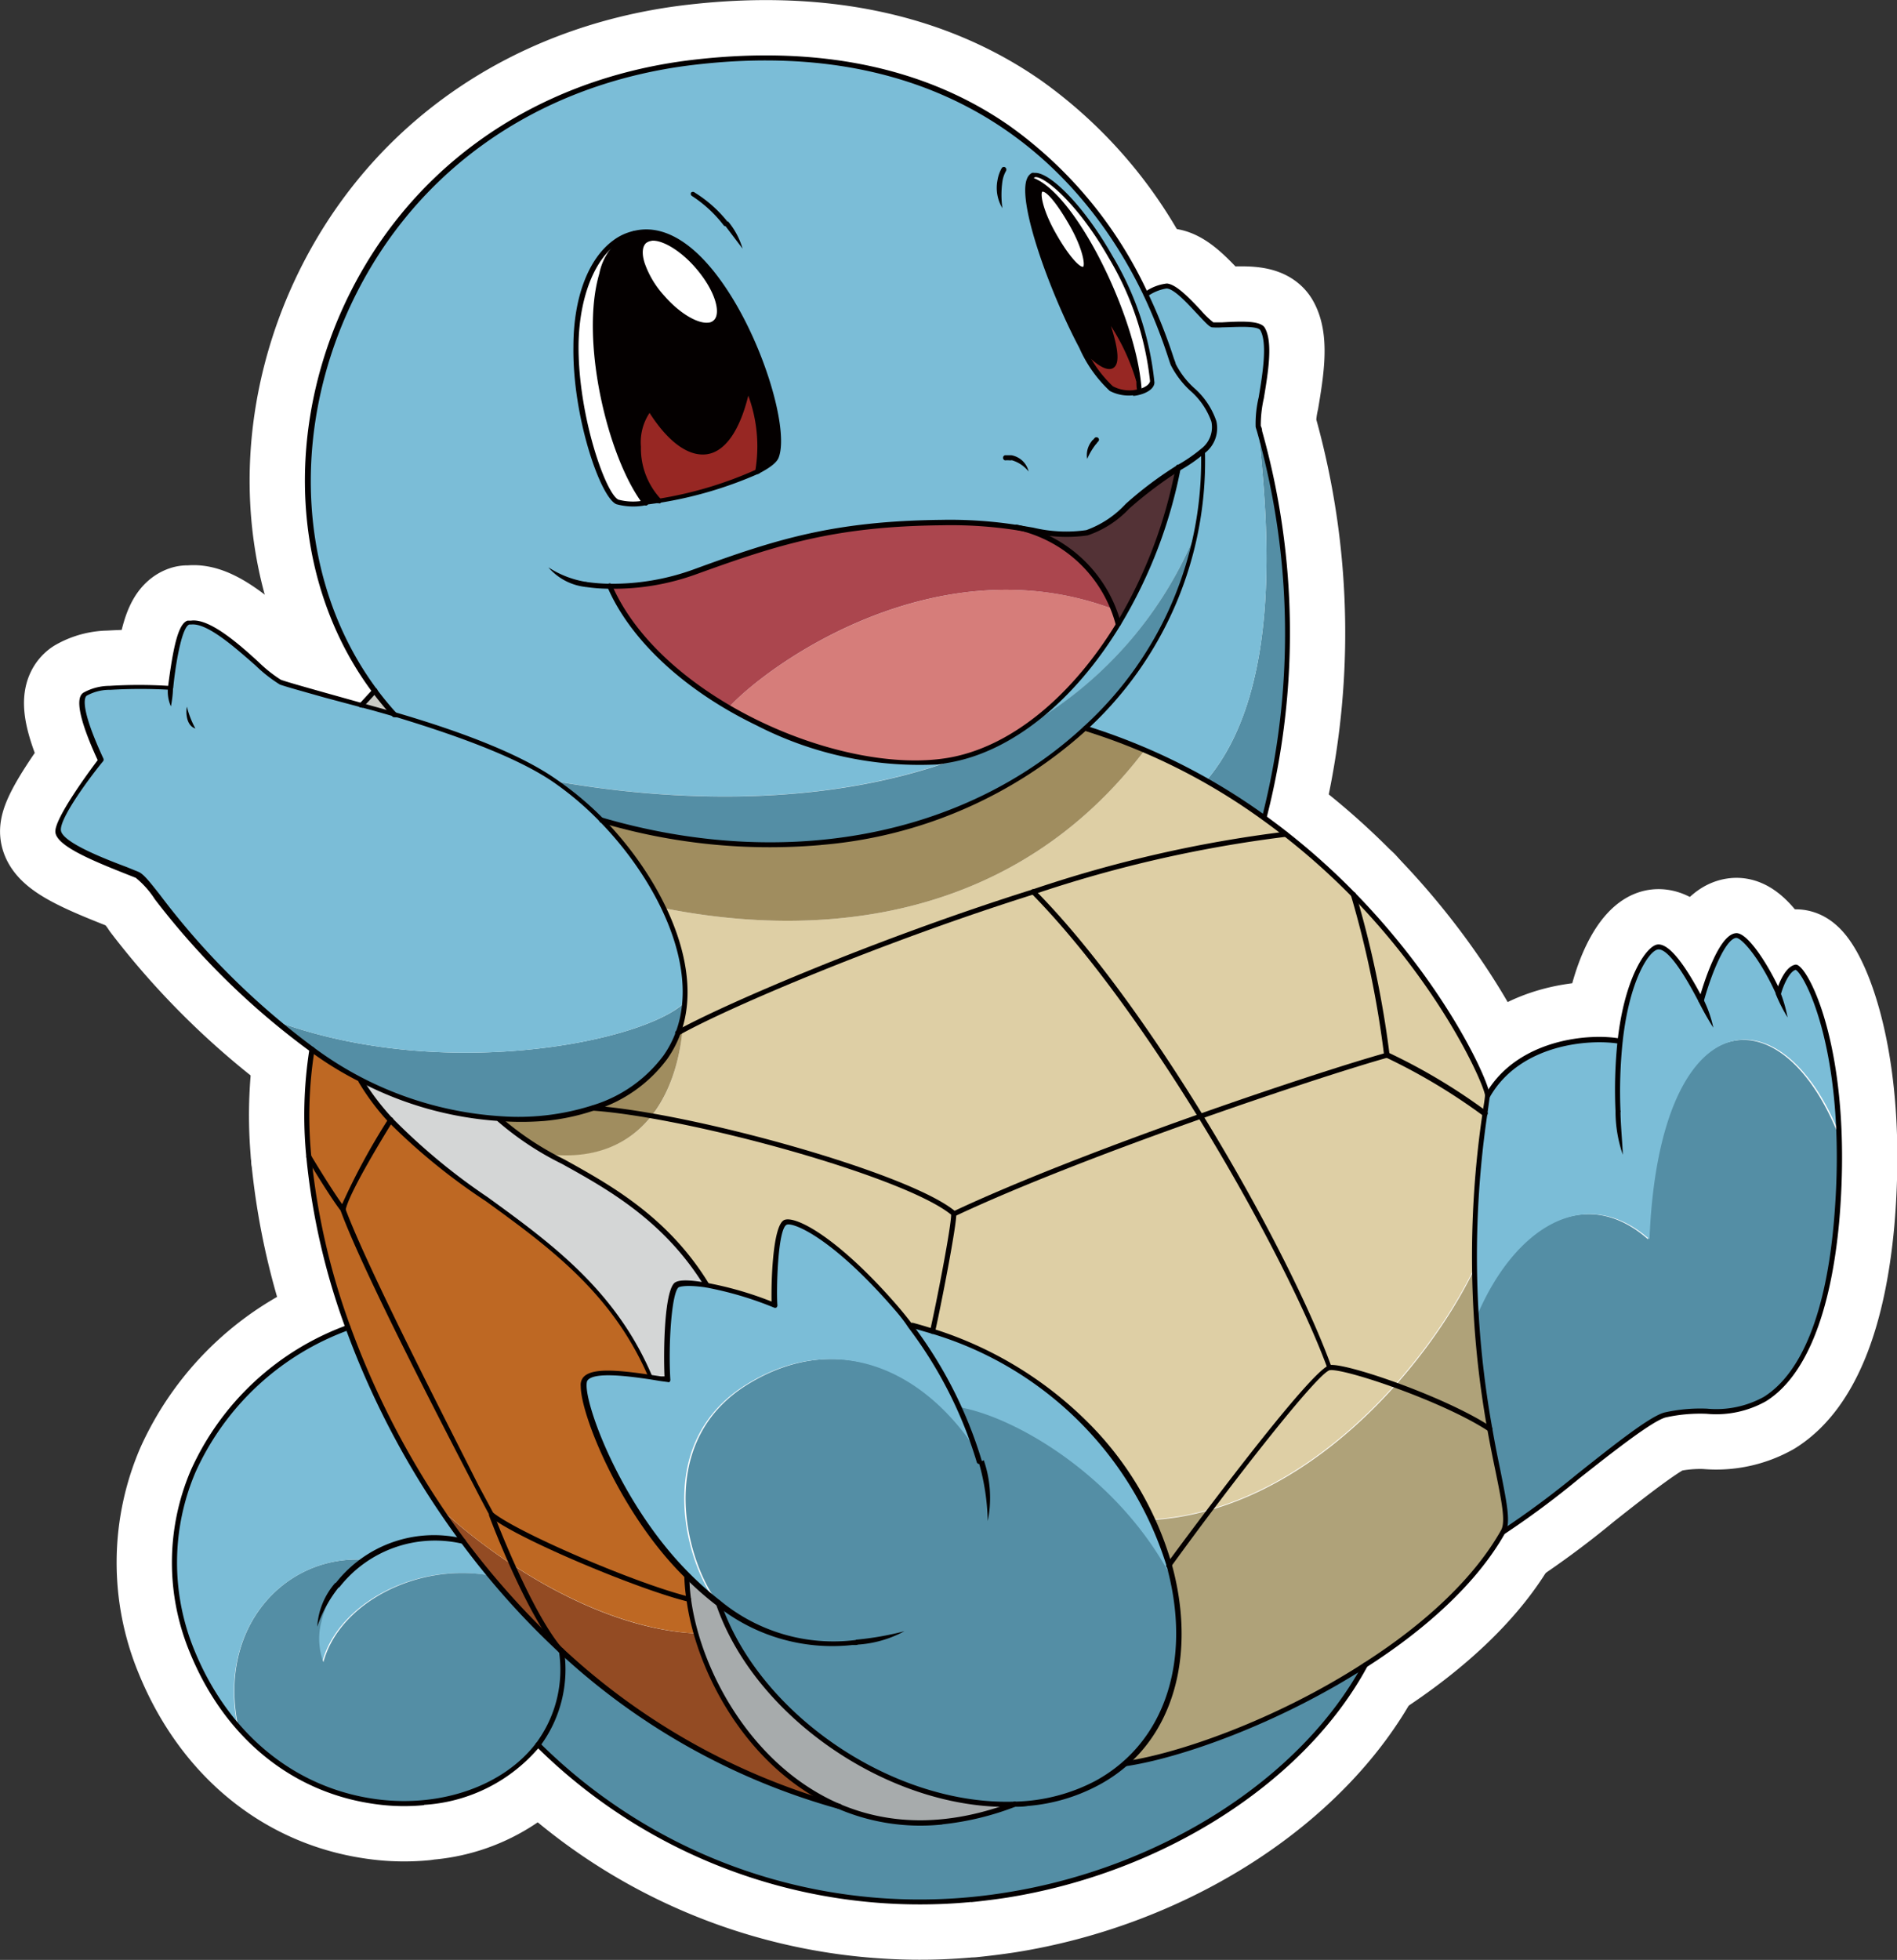<svg id="レイヤー_1" data-name="レイヤー 1" xmlns="http://www.w3.org/2000/svg" viewBox="0 0 129.52 133.76"><rect x="0" y="0" width="129.52" height="133.76" fill="#333333" stroke="none"/><defs><style>.cls-1{fill:none;stroke:#fff;stroke-linecap:round;stroke-linejoin:round;stroke-width:7.55px;}.cls-2{fill:#decfa5;}.cls-3{fill:#7bbdd7;}.cls-4{fill:#d67d7a;}.cls-5{fill:#ab464e;}.cls-6{fill:#533236;}.cls-7{fill:#cacac4;}.cls-8{fill:#d4d6d6;}.cls-9{fill:#934b23;}.cls-10{fill:#548ea5;}.cls-11{fill:#a08d5f;}.cls-12{fill:#afa279;}.cls-13{fill:#be6823;}.cls-14{fill:#a7abac;}.cls-15{fill:#972723;}.cls-16{fill:#fff;}.cls-17{fill:#040000;}</style></defs><path class="cls-1" d="M46.52,68.47a12.68,12.68,0,0,0-1.42-6.68C56.11,64,69.22,62.57,78,51a43,43,0,0,1,8.09,4.58c.51.37,1,.74,1.48,1.11a46.06,46.06,0,0,1,4.62,4.15c6.38,6.53,9.23,13.15,9.16,13.74-.06.41-.12.81-.17,1.2a74.85,74.85,0,0,0-.7,10.59c-3.13,6.5-11.42,16.5-22,17.15a24.48,24.48,0,0,0-15-12.87c-.46-.15-.94-.29-1.42-.42q-.49-.66-1-1.29c-4.09-4.71-6.83-6-7.46-5.77-.91.29-.81,5.32-.78,5.68a22.91,22.91,0,0,0-4.71-1.39c-3-4.92-7.3-7-10.65-8.89C43.61,79.22,46.47,74.52,46.52,68.47Z" transform="translate(0.17 0.18)"/><path class="cls-1" d="M25.43,46.93c.43.57.89,1.13,1.38,1.67,3.86,1.13,8.23,2.66,10.92,4.53,8.1,1.43,18.4,1.77,27.27-1.48l-.52.1c-4.18.69-10.06-.75-14.94-3.6-3.61-2.1-6.68-5-8.14-8.31a16.54,16.54,0,0,0,5.91-1c5.85-2.14,9.73-3.27,16.83-3.35a30.48,30.48,0,0,1,5.12.35c1.93.3,3,.64,4.77.35,1.51-.25,3.15-2.54,6.25-4.41a32.56,32.56,0,0,1-4.07,10.64,23.71,23.71,0,0,1-6.07,6.86A26.88,26.88,0,0,0,81.47,36.19,24.72,24.72,0,0,0,82,30.57a2,2,0,0,0,.75-2C82.34,27,80.5,26,79.93,24.67a40.84,40.84,0,0,0-1.85-4.75c-3.25-6.81-11.5-18.2-31-15.83C23.19,7,14.81,32.63,25.43,46.93ZM70.12,12.06a.53.53,0,0,1,.25-.28c.63-.31,3.07,1.71,5.26,5.54a21,21,0,0,1,2.85,8.54c0,.31-.39.57-.87.7a2.73,2.73,0,0,1-1.92-.21,8.29,8.29,0,0,1-2-2.88C71.72,19.73,69.45,13.56,70.12,12.06Zm-31,11.42c0-3,.92-5.86,2.66-7.12a3.48,3.48,0,0,1,1.34-.61C48.84,14.34,53.94,28.19,52.83,31a2.69,2.69,0,0,1-1.27,1,26.82,26.82,0,0,1-6.74,2c-.33.06-.65.1-.94.13a4.54,4.54,0,0,1-1.9-.07C41,33.66,39.12,28.32,39.15,23.48Z" transform="translate(0.17 0.18)"/><path class="cls-1" d="M75.91,41.42a5.23,5.23,0,0,1,.3,1,23.71,23.71,0,0,1-6.07,6.86A13.69,13.69,0,0,1,65,51.65l-.52.1c-4.18.69-10.06-.75-14.94-3.6C52.32,45.09,63.94,36.86,75.91,41.42Z" transform="translate(0.17 0.18)"/><path class="cls-1" d="M47.31,38.8c5.85-2.14,9.73-3.27,16.83-3.35a30.48,30.48,0,0,1,5.12.35,9.26,9.26,0,0,1,6.65,5.62c-12-4.56-23.59,3.67-26.37,6.73-3.61-2.1-6.68-5-8.14-8.31A16.54,16.54,0,0,0,47.31,38.8Z" transform="translate(0.17 0.18)"/><path class="cls-1" d="M74,36.15c1.51-.25,3.15-2.54,6.25-4.41a32.56,32.56,0,0,1-4.07,10.64,5.23,5.23,0,0,0-.3-1,9.26,9.26,0,0,0-6.65-5.62C71.19,36.1,72.3,36.44,74,36.15Z" transform="translate(0.17 0.18)"/><path class="cls-1" d="M21.72,110.55a6.92,6.92,0,0,1,3-4.28,8.24,8.24,0,0,1,6.7-1.26c.59.8,1.21,1.58,1.85,2.35-5.05-.94-10.37,1.9-11.44,5.9A4.57,4.57,0,0,1,21.72,110.55Z" transform="translate(0.17 0.18)"/><path class="cls-1" d="M25.43,46.93c.43.57.89,1.13,1.38,1.67-.71-.21-1.63-.45-2.3-.64Z" transform="translate(0.17 0.18)"/><path class="cls-1" d="M33.94,76.2a16.52,16.52,0,0,0,3.49,2.41c3.35,1.88,7.65,4,10.65,8.89a3.46,3.46,0,0,0-2,0c-.61.5-.75,4.44-.63,6.47l-1.25-.19C40.37,84.71,31.77,82,26.54,76.24a17.45,17.45,0,0,1-2-2.66A23.91,23.91,0,0,0,33.94,76.2Z" transform="translate(0.17 0.18)"/><path class="cls-1" d="M47.36,111.3c1.29,4.5,4.61,9.6,9.79,11.81a46.24,46.24,0,0,1-19-10.64,54.26,54.26,0,0,1-4.85-5.11c-.64-.77-1.26-1.55-1.85-2.35s-1.11-1.52-1.63-2.3C33.92,106.54,40.86,111,47.36,111.3Z" transform="translate(0.17 0.18)"/><path class="cls-1" d="M38.16,112.47a46.24,46.24,0,0,0,19,10.64c3.27,1.39,7.28,1.63,12-.16a12.4,12.4,0,0,0,5.54-1.41,9.67,9.67,0,0,0,1.94-1.34c3.89-.55,10.6-3,16.41-6.73-8,14.88-36.27,24.77-56.47,5.43A8.53,8.53,0,0,0,38.16,112.47Z" transform="translate(0.17 0.18)"/><path class="cls-1" d="M40.32,75.45A9.65,9.65,0,0,0,45.22,72a6.87,6.87,0,0,0,.88-1.7,7.9,7.9,0,0,0,.42-1.82c-.05,6-2.91,10.75-9.09,10.14a16.52,16.52,0,0,1-3.49-2.41A16.91,16.91,0,0,0,40.32,75.45Z" transform="translate(0.17 0.18)"/><path class="cls-1" d="M40.85,55.79c13.33,3.88,25.48.77,33.06-6.26A41.9,41.9,0,0,1,78,51C69.22,62.57,56.11,64,45.1,61.79A22.7,22.7,0,0,0,40.85,55.79Z" transform="translate(0.17 0.18)"/><path class="cls-1" d="M79.81,107.3l-.17-.65a21,21,0,0,0-1.13-3.09c10.59-.65,18.88-10.65,22-17.15,0,1.09,0,2.13.1,3.11a66.8,66.8,0,0,0,.93,7.83c.7,3.87,1.4,6.12.92,7-2,3.49-5.5,6.6-9.44,9.13-5.81,3.73-12.52,6.18-16.41,6.73C80,117.24,81,112.34,79.81,107.3Z" transform="translate(0.17 0.18)"/><path class="cls-1" d="M21.14,71.43a23.18,23.18,0,0,0,3.4,2.15,17.45,17.45,0,0,0,2,2.66C31.77,82,40.37,84.71,44.23,93.76c-1.85-.27-3.89-.49-4.36.14-.73.73,2,8.48,6.88,13.4a12.38,12.38,0,0,0,.12,1.67,16.76,16.76,0,0,0,.49,2.33c-6.5-.33-13.44-4.76-17.53-8.59a57.57,57.57,0,0,1-6.24-12.28,46.75,46.75,0,0,1-2.67-11.62A28.32,28.32,0,0,1,21.14,71.43Z" transform="translate(0.17 0.18)"/><path class="cls-1" d="M40.85,55.79a22.45,22.45,0,0,0-3.1-2.65h0c8.1,1.43,18.4,1.77,27.27-1.48a13.69,13.69,0,0,0,5.14-2.41A26.88,26.88,0,0,0,81.47,36.19a24.77,24.77,0,0,1-7.56,13.34C66.33,56.56,54.18,59.67,40.85,55.79Z" transform="translate(0.17 0.18)"/><path class="cls-1" d="M51,94.23c5.61-3.38,11.56-1.46,15.56,4.49a28,28,0,0,0-1.13-2.88c3.79.65,10.75,4.66,14.4,11.46,1.2,5,.18,9.94-3.19,12.9a9.67,9.67,0,0,1-1.94,1.34A12.4,12.4,0,0,1,69.14,123c-8,.28-17.55-5.71-20.24-13.75C46.85,106.8,44.23,98.29,51,94.23Z" transform="translate(0.17 0.18)"/><path class="cls-1" d="M86.13,55.62a43.57,43.57,0,0,0-3.94-2.52c5.75-6.75,3.9-19.85,3.55-24.18C85.93,29.78,89.85,42,86.13,55.62Z" transform="translate(0.17 0.18)"/><path class="cls-1" d="M24.76,106.27a6.92,6.92,0,0,0-3,4.28,4.57,4.57,0,0,0,.15,2.71c1.07-4,6.39-6.84,11.44-5.9a54.26,54.26,0,0,0,4.85,5.11,8.53,8.53,0,0,1-1.6,6.43c-4,5.29-14.32,5.83-20.51-1.27C14.68,110.92,19.25,105.92,24.76,106.27Z" transform="translate(0.17 0.18)"/><path class="cls-1" d="M112.35,84.4c.68-16.33,9.08-17,13-7.11a49.21,49.21,0,0,1-.16,5.81c-.55,6.46-2.28,10.55-4.89,12.19-2.22,1.38-4.36.45-6.81,1.08-1.71.44-8.35,6.4-11,8,.48-.87-.22-3.12-.92-7a66.8,66.8,0,0,1-.93-7.83C103.11,83.72,107.9,80.49,112.35,84.4Z" transform="translate(0.17 0.18)"/><path class="cls-1" d="M24.54,73.58a23.18,23.18,0,0,1-3.4-2.15c-.86-.65-1.66-1.28-2.39-1.89C30,73.65,43.54,71,46.52,68.3v.17a7.9,7.9,0,0,1-.42,1.82,6.87,6.87,0,0,1-.88,1.7,9.65,9.65,0,0,1-4.9,3.46,16.91,16.91,0,0,1-6.38.75A23.91,23.91,0,0,1,24.54,73.58Z" transform="translate(0.17 0.18)"/><path class="cls-1" d="M46.75,107.3c-4.91-4.92-7.61-12.67-6.88-13.4.47-.63,2.51-.41,4.36-.14l1.25.19c-.12-2,0-6,.63-6.47a3.46,3.46,0,0,1,2,0,22.91,22.91,0,0,1,4.71,1.39c0-.36-.13-5.39.78-5.68C54.2,83,56.94,84.27,61,89q.55.63,1,1.29c.48.13,1,.27,1.42.42a24.48,24.48,0,0,1,15,12.87,21,21,0,0,1,1.13,3.09l.17.65c-3.65-6.8-10.61-10.81-14.4-11.46a28,28,0,0,1,1.13,2.88c-4-6-10-7.87-15.56-4.49-6.75,4.06-4.13,12.57-2.08,15A19.83,19.83,0,0,1,46.75,107.3Z" transform="translate(0.17 0.18)"/><path class="cls-1" d="M69.14,123c-4.71,1.79-8.72,1.55-12,.16-5.18-2.21-8.5-7.31-9.79-11.81a16.76,16.76,0,0,1-.49-2.33,12.38,12.38,0,0,1-.12-1.67,19.83,19.83,0,0,0,2.15,1.9C51.59,117.24,61.12,123.23,69.14,123Z" transform="translate(0.17 0.18)"/><path class="cls-1" d="M101.22,75.82c0-.39.11-.79.17-1.2,2.15-3.81,7.17-4.1,9.06-3.73.48-4.4,1.87-6.37,2.57-6.44s2,1.78,3,3.66c.32-1.2,1.35-4.36,2.36-4.46.59,0,1.92,1.78,2.9,3.94,0,0,.45-1.63,1.17-1.77.41-.09,2.72,3.57,3,11.47-3.94-9.93-12.34-9.22-13,7.11-4.45-3.91-9.24-.68-11.73,5.12-.05-1-.09-2-.1-3.11A74.85,74.85,0,0,1,101.22,75.82Z" transform="translate(0.17 0.18)"/><path class="cls-1" d="M23.59,90.43a57.57,57.57,0,0,0,6.24,12.28c.52.78,1.06,1.55,1.63,2.3a8.24,8.24,0,0,0-6.7,1.26c-5.51-.35-10.08,4.65-8.71,11.36A18,18,0,0,1,13,112.55C9.45,104,13.7,94.28,23.59,90.43Z" transform="translate(0.17 0.18)"/><path class="cls-1" d="M6.7,51.73C5.88,50,5,47.73,5.62,47.24c.91-.74,5.85-.47,5.85-.47.24-1.83.58-4.26,1.22-4.46,1.62-.52,5.38,3.71,6.28,4.06.5.2,2.6.76,5.54,1.59.67.19,1.59.43,2.3.64,3.86,1.13,8.23,2.66,10.92,4.53h0a22.45,22.45,0,0,1,3.1,2.65,22.7,22.7,0,0,1,4.25,6,12.68,12.68,0,0,1,1.42,6.68V68.3C43.54,71,30,73.65,18.75,69.54c-6.84-5.68-8.63-9.56-9.55-10s-5.32-1.9-5.42-3S6.7,51.73,6.7,51.73Z" transform="translate(0.17 0.18)"/><path class="cls-1" d="M81.47,36.19A24.72,24.72,0,0,0,82,30.57a2,2,0,0,0,.75-2C82.34,27,80.5,26,79.93,24.67a40.84,40.84,0,0,0-1.85-4.75,3.34,3.34,0,0,1,1.4-.56c.94.07,2.74,2.54,3.15,2.65s3.07-.33,3.41.28c.83,1.46-.49,5.78-.3,6.63.35,4.33,2.2,17.43-3.55,24.18A43.33,43.33,0,0,0,78,51a41.9,41.9,0,0,0-4.13-1.51A24.77,24.77,0,0,0,81.47,36.19Z" transform="translate(0.17 0.18)"/><path class="cls-1" d="M44.21,27.66c2.68,4.48,5.54,3.92,6.64-1.36A9.45,9.45,0,0,1,51.56,32a26.82,26.82,0,0,1-6.74,2C43.31,32.77,42.84,28.92,44.21,27.66Z" transform="translate(0.17 0.18)"/><path class="cls-1" d="M75.21,21.37c.58.31,1.86,2.7,2.33,4.4a7.46,7.46,0,0,1,.07.79,2.73,2.73,0,0,1-1.92-.21,8.29,8.29,0,0,1-2-2.88C75.37,25.36,76.84,25.87,75.21,21.37Z" transform="translate(0.17 0.18)"/><path class="cls-1" d="M39.15,23.48c0-3,.92-5.86,2.66-7.12a3.48,3.48,0,0,1,1.34-.61c-4.61,1.64-2.47,14.22.73,18.39a4.54,4.54,0,0,1-1.9-.07C41,33.66,39.12,28.32,39.15,23.48Z" transform="translate(0.17 0.18)"/><path class="cls-1" d="M70.37,11.78c.63-.31,3.07,1.71,5.26,5.54a21,21,0,0,1,2.85,8.54c0,.31-.39.57-.87.7a7.46,7.46,0,0,0-.07-.79c-.6-4.86-4.68-13-7.42-13.71A.53.53,0,0,1,70.37,11.78Z" transform="translate(0.17 0.18)"/><path class="cls-1" d="M43.88,34.14c.29,0,.61-.07.94-.13-1.51-1.24-2-5.09-.61-6.35,2.68,4.48,5.54,3.92,6.64-1.36A9.45,9.45,0,0,1,51.56,32a2.69,2.69,0,0,0,1.27-1c1.11-2.81-4-16.66-9.68-15.25C38.54,17.39,40.68,30,43.88,34.14Zm-.05-17.86c.67-.58,2.3.18,3.64,1.72s1.89,3.25,1.22,3.83-2.3-.18-3.64-1.71S43.16,16.87,43.83,16.28Z" transform="translate(0.17 0.18)"/><path class="cls-1" d="M70.12,12.06c-.67,1.5,1.6,7.67,3.56,11.41,1.69,1.89,3.16,2.4,1.53-2.1.58.31,1.86,2.7,2.33,4.4C76.94,20.91,72.86,12.76,70.12,12.06Zm.83.69c.35-.19,1.29.88,2.1,2.38s1.2,2.87.85,3.06-1.29-.88-2.1-2.38S70.61,12.94,71,12.75Z" transform="translate(0.17 0.18)"/><path class="cls-1" d="M43.83,16.28c.67-.58,2.3.18,3.64,1.72s1.89,3.25,1.22,3.83-2.3-.18-3.64-1.71S43.16,16.87,43.83,16.28Z" transform="translate(0.17 0.18)"/><path class="cls-1" d="M71,12.75c.35-.19,1.29.88,2.1,2.38s1.2,2.87.85,3.06-1.29-.88-2.1-2.38S70.61,12.94,71,12.75Z" transform="translate(0.17 0.18)"/><path class="cls-1" d="M58.13,112.09l.16,0a.17.17,0,0,0,.16-.19.18.18,0,0,0-.19-.15h0A12.13,12.13,0,0,1,49,109.06a22.2,22.2,0,0,1-2.12-1.88c-4.53-4.54-7-11.12-7-12.81,0-.27.06-.34.07-.34v0c.46-.63,3.08-.24,4.2-.08l.8.13.45.06a.18.18,0,0,0,.14,0,.2.2,0,0,0,.06-.14c-.15-2.47.09-5.94.56-6.32,0,0,.35-.21,1.83,0a23.64,23.64,0,0,1,4.68,1.38.21.21,0,0,0,.17,0,.2.2,0,0,0,.07-.16c-.08-.85,0-5.28.65-5.5.48-.15,3.1.91,7.28,5.72.36.41.71.84,1,1.29a28.93,28.93,0,0,1,4.68,9.2.18.18,0,0,0,.22.12.19.19,0,0,0,.12-.22,29.42,29.42,0,0,0-4.74-9.31c-.34-.45-.7-.89-1.06-1.31-3.88-4.46-6.8-6.09-7.65-5.82s-.93,4.45-.9,5.58a23.79,23.79,0,0,0-4.5-1.29c-1.71-.31-2-.06-2.11,0-.71.57-.78,4.57-.7,6.4l-.23,0-.81-.12c-2.35-.35-4-.45-4.52.2a.81.81,0,0,0-.16.58c0,2,2.73,8.73,7.05,13a21.77,21.77,0,0,0,2.16,1.92,12.64,12.64,0,0,0,9.34,2.75Z" transform="translate(0.17 0.18)"/><path class="cls-1" d="M70.06,123.07a12.3,12.3,0,0,0,4.71-1.38,10.45,10.45,0,0,0,2-1.36c3.46-3,4.6-8.17,3.07-13.73a22.43,22.43,0,0,0-5.46-9.43,25.94,25.94,0,0,0-10.8-6.65c-.46-.15-.94-.29-1.42-.42a.18.18,0,0,0-.21.13.17.17,0,0,0,.12.21l1.41.41a24,24,0,0,1,16,15.84c1.5,5.43.39,10.43-3,13.38a10.29,10.29,0,0,1-1.91,1.32,12.4,12.4,0,0,1-5.47,1.39c-8.31.28-17.5-6-20.07-13.64a.18.18,0,0,0-.22-.11.18.18,0,0,0-.11.22c2.62,7.81,12,14.17,20.41,13.88.31,0,.62,0,.92-.06Z" transform="translate(0.17 0.18)"/><path class="cls-1" d="M64.17,124.33a19.35,19.35,0,0,0,5-1.21.18.18,0,0,0,.1-.23.17.17,0,0,0-.22-.1c-4.29,1.63-8.28,1.68-11.86.16-6-2.57-9.52-9.07-10.18-14a11.78,11.78,0,0,1-.11-1.64.18.18,0,0,0-.18-.17.18.18,0,0,0-.17.17A12.67,12.67,0,0,0,46.7,109c.67,5,4.21,11.65,10.38,14.28a14.29,14.29,0,0,0,7.09,1.06Z" transform="translate(0.17 0.18)"/><path class="cls-1" d="M48.1,87.67l.07,0a.18.18,0,0,0,.06-.24c-2.78-4.55-6.71-6.73-9.87-8.48a20,20,0,0,1-4.3-2.85.18.18,0,0,0-.25,0,.18.18,0,0,0,0,.25,20.53,20.53,0,0,0,4.38,2.9c3.13,1.73,7,3.89,9.74,8.36a.17.17,0,0,0,.17.08Z" transform="translate(0.17 0.18)"/><path class="cls-1" d="M44.25,93.93h0a.17.17,0,0,0,.09-.23c-2.49-5.85-6.93-9.06-11.21-12.17a42,42,0,0,1-6.51-5.4,16.93,16.93,0,0,1-2-2.63.17.17,0,0,0-.24-.06.18.18,0,0,0-.06.24,16.59,16.59,0,0,0,2,2.68A41.93,41.93,0,0,0,33,81.8c4.25,3.08,8.64,6.26,11.1,12a.17.17,0,0,0,.18.1Z" transform="translate(0.17 0.18)"/><path class="cls-1" d="M28.78,123a11.18,11.18,0,0,0,7.92-4,8.77,8.77,0,0,0,1.64-6.56.2.2,0,0,0-.2-.15.19.19,0,0,0-.15.2,8.39,8.39,0,0,1-1.56,6.3c-2.21,2.9-6.46,4.4-10.85,3.83-5.58-.73-10.12-4.43-12.46-10.13a15.7,15.7,0,0,1,.07-12.22,18.35,18.35,0,0,1,10.47-9.68.17.17,0,0,0,.09-.23.17.17,0,0,0-.22-.1,18.71,18.71,0,0,0-10.66,9.88,16,16,0,0,0-.07,12.48c2.38,5.82,7,9.59,12.74,10.34a14.08,14.08,0,0,0,3.24.06Z" transform="translate(0.17 0.18)"/><path class="cls-1" d="M22.92,108.17a.15.15,0,0,0,.12-.07,8.28,8.28,0,0,1,8.37-2.92.16.16,0,0,0,.21-.12.18.18,0,0,0-.12-.22,8.52,8.52,0,0,0-8.73,3,.16.16,0,0,0,0,.24.19.19,0,0,0,.12,0Z" transform="translate(0.17 0.18)"/><path class="cls-1" d="M110.32,75.81a.17.17,0,0,0,.15-.18,32.71,32.71,0,0,1,.15-4.73c.47-4.26,1.83-6.22,2.42-6.28s1.58,1.28,2.77,3.57a.18.18,0,0,0,.24.07.17.17,0,0,0,.07-.23c-1.33-2.56-2.38-3.82-3.11-3.75s-2.25,2.17-2.74,6.59a32,32,0,0,0-.14,4.77.18.18,0,0,0,.18.17Z" transform="translate(0.17 0.18)"/><path class="cls-1" d="M116,68.28a.18.18,0,0,0,.16-.13c.55-2,1.51-4.26,2.21-4.32.39,0,1.64,1.43,2.72,3.83a.18.18,0,0,0,.32-.15c-.92-2-2.32-4.1-3.07-4-1.28.12-2.4,4.13-2.52,4.58a.18.18,0,0,0,.12.22Z" transform="translate(0.17 0.18)"/><path class="cls-1" d="M102.48,104.51l.08,0a59.49,59.49,0,0,0,5.1-3.79c2.44-1.93,5-3.92,5.89-4.16a10.89,10.89,0,0,1,2.8-.25,6.93,6.93,0,0,0,4.06-.86c2.71-1.69,4.43-6,5-12.32.9-10.58-1.65-16.41-2.69-17.33-.12-.11-.22-.16-.32-.14-.8.16-1.26,1.72-1.31,1.9a.18.18,0,0,0,.34.09c.16-.58.57-1.52,1-1.64.62.3,3.58,5.85,2.62,17.09-.53,6.26-2.19,10.43-4.8,12.06a6.72,6.72,0,0,1-3.88.8,11.22,11.22,0,0,0-2.89.26c-1,.26-3.43,2.19-6,4.23a61.67,61.67,0,0,1-5.07,3.76.17.17,0,0,0,.1.32Z" transform="translate(0.17 0.18)"/><path class="cls-1" d="M76.64,120.37h0c3.66-.52,10.38-2.85,16.48-6.76,4.42-2.83,7.71-6,9.49-9.19.38-.68.11-2-.35-4.3-.17-.82-.36-1.75-.54-2.8a66.52,66.52,0,0,1-.34-21.47c.06-.4.11-.8.17-1.2.09-.68-2.76-7.29-9.2-13.89a47.61,47.61,0,0,0-4.64-4.16c-.49-.39-1-.76-1.48-1.12A42.41,42.41,0,0,0,74,49.36a.19.19,0,0,0-.22.12.17.17,0,0,0,.12.22A41.77,41.77,0,0,1,86,55.76c.5.36,1,.73,1.48,1.11A46.86,46.86,0,0,1,92.11,61c6.42,6.58,9.15,13.14,9.11,13.6s-.12.8-.17,1.2a67,67,0,0,0,.33,21.58c.19,1.06.38,2,.55,2.81.43,2.1.71,3.49.39,4.06-1.76,3.13-5,6.27-9.38,9.07-6,3.88-12.71,6.2-16.34,6.71a.18.18,0,0,0-.15.19.17.17,0,0,0,.19.15Z" transform="translate(0.17 0.18)"/><path class="cls-1" d="M101.41,74.79a.16.16,0,0,0,.13-.08c2.07-3.66,6.87-4,8.87-3.65a.18.18,0,0,0,.07-.35c-2.08-.4-7.08,0-9.24,3.82a.17.17,0,0,0,.07.24.12.12,0,0,0,.1,0Z" transform="translate(0.17 0.18)"/><path class="cls-1" d="M57.17,123.28a.16.16,0,0,0,.15-.12.19.19,0,0,0-.12-.22,45.75,45.75,0,0,1-18.92-10.6,54.71,54.71,0,0,1-6.69-7.43,57.58,57.58,0,0,1-7.83-14.54,47,47,0,0,1-2.67-11.58,28.36,28.36,0,0,1,.22-7.33.19.19,0,0,0-.14-.2.19.19,0,0,0-.21.15,29.06,29.06,0,0,0-.21,7.42,46.86,46.86,0,0,0,2.68,11.66,57.7,57.7,0,0,0,7.89,14.63A54,54,0,0,0,38,112.6,46.13,46.13,0,0,0,57.1,123.28s0,0,.07,0Z" transform="translate(0.17 0.18)"/><path class="cls-1" d="M66.14,129.64c.79-.08,1.59-.18,2.39-.3,10.72-1.69,20.4-7.89,24.66-15.79a.17.17,0,0,0-.08-.23.16.16,0,0,0-.23.07c-4.21,7.8-13.78,13.93-24.4,15.6a36.82,36.82,0,0,1-31.8-10.22.17.17,0,0,0-.24,0,.16.16,0,0,0,0,.24,37.21,37.21,0,0,0,29.7,10.62Z" transform="translate(0.17 0.18)"/><path class="cls-1" d="M36.92,76.33a19.79,19.79,0,0,1-3,0,23.92,23.92,0,0,1-9.47-2.65A23.1,23.1,0,0,1,21,71.57a52.12,52.12,0,0,1-10.6-10.38,6.19,6.19,0,0,0-1.3-1.46l-.81-.32C6,58.5,3.69,57.53,3.61,56.61S6,52.36,6.5,51.7c-1.81-3.93-1.19-4.43-1-4.59a3.68,3.68,0,0,1,1.81-.48,32.21,32.21,0,0,1,4,0c.34-2.6.68-4.24,1.32-4.45l.23,0C14.08,42,16,43.64,17.48,45A9.38,9.38,0,0,0,19,46.21c.34.13,1.47.45,3,.88l2.5.7.85.24,1.45.4c5.07,1.48,8.76,3,11,4.57A22,22,0,0,1,41,55.67c3.86,3.93,7,10,5.3,14.68a7.59,7.59,0,0,1-.91,1.74,9.76,9.76,0,0,1-5,3.52,14.86,14.86,0,0,1-3.45.72Zm-24-33.89-.16,0c-.57.18-1,3.18-1.1,4.31a.17.17,0,0,1-.18.15,35.48,35.48,0,0,0-4.11,0,3.23,3.23,0,0,0-1.62.4c-.15.11-.49.77,1.13,4.27a.19.19,0,0,1,0,.19c-.83,1-3,3.9-2.89,4.74s3.17,2,4.5,2.5l.81.33c.35.16.74.66,1.45,1.56A51.61,51.61,0,0,0,21.24,71.3,23.92,23.92,0,0,0,34,76a16.61,16.61,0,0,0,6.31-.75,9.45,9.45,0,0,0,4.82-3.39,6.89,6.89,0,0,0,.86-1.66c1.64-4.53-1.44-10.46-5.22-14.32a21.23,21.23,0,0,0-3.07-2.62c-2.19-1.53-5.86-3-10.89-4.52l-1.44-.41-.86-.23L22,47.43c-1.63-.46-2.71-.76-3.06-.89a9.74,9.74,0,0,1-1.66-1.3C15.86,44,14,42.34,12.9,42.44Z" transform="translate(0.17 0.18)"/><path class="cls-1" d="M26.83,48.77a.14.14,0,0,0,.1,0,.18.18,0,0,0,0-.25,20.13,20.13,0,0,1-1.37-1.66c-5.1-6.86-5.94-16.56-2.19-25.31C27.52,11.88,36.16,5.59,47.09,4.26,66.28,1.93,74.64,13.12,77.92,20a36.13,36.13,0,0,1,1.68,4.25c.08.24.13.4.17.49a6.17,6.17,0,0,0,1.32,1.74,5,5,0,0,1,1.45,2.12,1.85,1.85,0,0,1-.7,1.85,10.61,10.61,0,0,1-1.63,1.12l0,0a25.29,25.29,0,0,0-3.52,2.64A6.81,6.81,0,0,1,74,36a9.64,9.64,0,0,1-3.63-.17l-1.08-.18a29.82,29.82,0,0,0-5.16-.35c-7.38.08-11.3,1.32-16.88,3.36a16.2,16.2,0,0,1-5.84,1,12.33,12.33,0,0,1-1.53-.12.18.18,0,0,0-.2.14.17.17,0,0,0,.15.2A11.08,11.08,0,0,0,41.4,40a16.51,16.51,0,0,0,6-1c5.54-2,9.43-3.26,16.77-3.33a29.2,29.2,0,0,1,5.09.34l1.08.18a10,10,0,0,0,3.75.17,6.94,6.94,0,0,0,2.84-1.83,27.59,27.59,0,0,1,3.47-2.61h0a10.43,10.43,0,0,0,1.68-1.17,2.14,2.14,0,0,0,.8-2.18,5.24,5.24,0,0,0-1.53-2.28,5.64,5.64,0,0,1-1.25-1.64c0-.07-.08-.23-.15-.45a35.81,35.81,0,0,0-1.71-4.3A28.9,28.9,0,0,0,68.77,8.42C63,4.39,55.64,2.88,47,3.92c-11,1.34-19.79,7.7-24,17.46-3.8,8.86-2.95,18.69,2.23,25.65.43.58.9,1.15,1.39,1.69a.17.17,0,0,0,.15.05Z" transform="translate(0.17 0.18)"/><path class="cls-1" d="M86.15,55.8a.18.18,0,0,0,.15-.13A50.85,50.85,0,0,0,86,29.23c0-.17-.07-.29-.09-.35A8.3,8.3,0,0,1,86.12,27c.28-1.7.64-3.8.07-4.8-.28-.5-1.53-.46-2.9-.38-.26,0-.56,0-.62,0a6.14,6.14,0,0,1-.84-.81c-.75-.8-1.68-1.79-2.33-1.84a3.23,3.23,0,0,0-1.52.59.17.17,0,1,0,.19.29,3.07,3.07,0,0,1,1.3-.54c.52,0,1.47,1.06,2.1,1.73s.82.87,1,.92a4.44,4.44,0,0,0,.73,0c.65,0,2.38-.15,2.58.2.5.89.15,3-.11,4.57a7.85,7.85,0,0,0-.21,2c0,.06.05.18.1.36A50.69,50.69,0,0,1,86,55.58a.17.17,0,0,0,.12.21Z" transform="translate(0.17 0.18)"/><path class="cls-1" d="M63.67,52c.29,0,.57-.06.84-.11,4.32-.7,8.64-4.15,11.85-9.45a32.73,32.73,0,0,0,4.09-10.7.19.19,0,0,0-.14-.21.17.17,0,0,0-.2.14,32.38,32.38,0,0,1-4,10.59c-3.16,5.21-7.39,8.6-11.6,9.29-7.32,1.2-19.56-4.12-22.9-11.81a.16.16,0,0,0-.22-.09.17.17,0,0,0-.09.23c1.57,3.64,5.28,7.08,10.17,9.44A24.36,24.36,0,0,0,63.67,52Z" transform="translate(0.17 0.18)"/><path class="cls-1" d="M76.23,42.55h0a.17.17,0,0,0,.13-.21,9.34,9.34,0,0,0-7.09-6.71.17.17,0,0,0-.2.13.17.17,0,0,0,.14.21A9,9,0,0,1,76,42.42a.18.18,0,0,0,.19.13Z" transform="translate(0.17 0.18)"/><path class="cls-1" d="M55.86,57.49A30.75,30.75,0,0,0,74,49.66a24.89,24.89,0,0,0,8.1-19.09A.18.18,0,0,0,82,30.4a.17.17,0,0,0-.17.18,24.5,24.5,0,0,1-8,18.82c-8.12,7.53-20.42,9.86-32.89,6.22a.18.18,0,0,0-.1.34,40.39,40.39,0,0,0,15.06,1.53Z" transform="translate(0.17 0.18)"/><path class="cls-1" d="M46.12,70.47l.07,0c3.24-1.83,13.73-6.31,24.22-9.61a87,87,0,0,1,17.22-3.93h0a.19.19,0,0,0,.16-.19.18.18,0,0,0-.19-.16,86.75,86.75,0,0,0-17.29,3.95c-10.52,3.31-21,7.8-24.29,9.63a.17.17,0,0,0-.07.24.2.2,0,0,0,.17.09Z" transform="translate(0.17 0.18)"/><path class="cls-1" d="M24.53,48.13a.14.14,0,0,0,.11-.06l.92-1a.17.17,0,0,0-.26-.23l-.92,1a.18.18,0,0,0,0,.25.15.15,0,0,0,.13,0Z" transform="translate(0.17 0.18)"/><path class="cls-1" d="M79.65,106.82a.17.17,0,0,0,.13-.07c4-5.53,10.09-13.34,10.86-13.42,1.09-.1,7.76,2.15,10.82,4.17a.17.17,0,0,0,.19-.29c-3-2-9.77-4.35-11-4.23S80.5,105.17,79.5,106.54a.18.18,0,0,0,0,.25.2.2,0,0,0,.11,0Z" transform="translate(0.17 0.18)"/><path class="cls-1" d="M101.24,76a.21.21,0,0,0,.12-.07.17.17,0,0,0,0-.24,39.88,39.88,0,0,0-6.67-4A68.5,68.5,0,0,0,92.4,60.82a.16.16,0,0,0-.22-.1.18.18,0,0,0-.11.22,68,68,0,0,1,2.26,10.89.16.16,0,0,0,.1.15,40.45,40.45,0,0,1,6.68,4,.2.2,0,0,0,.13,0Z" transform="translate(0.17 0.18)"/><path class="cls-1" d="M23.29,82.62h0a.18.18,0,0,0,.13-.15c.08-.93,2.37-4.74,3.24-6.13a.17.17,0,1,0-.29-.19A45.36,45.36,0,0,0,23.19,82c-.79-1.1-2.11-3.29-2.12-3.32a.17.17,0,1,0-.3.18c.07.11,1.62,2.71,2.37,3.65a.17.17,0,0,0,.15.07Z" transform="translate(0.17 0.18)"/><path class="cls-1" d="M46.88,109.14A.18.18,0,0,0,47,109a.18.18,0,0,0-.13-.21c-3.57-.88-11.64-4.34-13.37-5.73l-1-1.86C30.3,96.82,25,86.53,23.44,82.39a.19.19,0,0,0-.23-.11.19.19,0,0,0-.1.23C24.65,86.67,30,97,32.27,101.37c.49.95.85,1.63,1,1.89l0,.06c1.82,1.5,10.19,5,13.54,5.81Z" transform="translate(0.17 0.18)"/><path class="cls-1" d="M38.18,112.64a.21.21,0,0,0,.1,0,.18.18,0,0,0,0-.25c-2.18-2.48-4.7-9.16-4.73-9.23a.17.17,0,0,0-.22-.1.16.16,0,0,0-.1.22c.1.28,2.57,6.81,4.79,9.34a.16.16,0,0,0,.15.06Z" transform="translate(0.17 0.18)"/><path class="cls-1" d="M90.64,93.33h0a.17.17,0,0,0,.1-.22C87.9,85.26,78.56,68.69,70.48,60.55a.17.17,0,0,0-.24.24c8,8.11,17.35,24.62,20.23,32.43a.16.16,0,0,0,.17.11Z" transform="translate(0.17 0.18)"/><path class="cls-1" d="M65,82.81l.06,0c8.82-4.15,24.9-9.52,29.52-10.81a.17.17,0,0,0,.13-.21.18.18,0,0,0-.22-.12c-4.64,1.28-20.74,6.67-29.58,10.83a.17.17,0,0,0-.08.23.16.16,0,0,0,.17.1Z" transform="translate(0.17 0.18)"/><path class="cls-1" d="M63.52,90.86a.18.18,0,0,0,.15-.13c.37-1.62,1.51-7.41,1.45-8.11a.23.23,0,0,0-.06-.12c-3.12-2.63-18-6.75-24.73-7.22a.17.17,0,0,0-.19.16.18.18,0,0,0,.16.18c6.64.47,21.27,4.49,24.47,7.1,0,.85-1,6-1.44,7.93a.19.19,0,0,0,.13.21Z" transform="translate(0.17 0.18)"/><path class="cls-1" d="M43.77,34.33a4.34,4.34,0,0,1-1.86-.1c-1.1-.47-3-6-2.93-10.75,0-3.31,1-6,2.73-7.26a3.63,3.63,0,0,1,1.4-.64c1.87-.46,3.87.63,5.75,3.14,3,4,4.89,10.43,4.13,12.34-.13.33-.58.68-1.35,1.08a27.32,27.32,0,0,1-6.8,2l-.94.13Zm-.1-18.49a2.67,2.67,0,0,0-.48.08,3.3,3.3,0,0,0-1.28.58c-1.58,1.15-2.57,3.83-2.58,7,0,4.76,1.85,10,2.72,10.42a3.91,3.91,0,0,0,1.69.07h.12c.29,0,.6-.07.93-.13a26.45,26.45,0,0,0,6.69-2c.9-.46,1.13-.76,1.19-.9.71-1.79-1.22-8.17-4.09-12-1.13-1.52-2.9-3.28-4.91-3.09Z" transform="translate(0.17 0.18)"/><path class="cls-1" d="M77.2,26.8a2.81,2.81,0,0,1-1.6-.3,8.93,8.93,0,0,1-2.08-2.94c-2-3.76-4.27-10-3.56-11.57a.75.75,0,0,1,.33-.37.47.47,0,0,1,.17,0c1-.09,3.33,2.16,5.32,5.66a20.81,20.81,0,0,1,2.87,8.64c0,.37-.42.69-1,.84a2.11,2.11,0,0,1-.45.08ZM70.49,11.92h0a.38.38,0,0,0-.17.2c-.6,1.35,1.45,7.26,3.55,11.26a8.24,8.24,0,0,0,1.94,2.8,2.44,2.44,0,0,0,1.4.27h0l.39-.07c.43-.12.72-.33.75-.55a20.7,20.7,0,0,0-2.83-8.43c-2.12-3.71-4.37-5.54-5-5.49Z" transform="translate(0.17 0.18)"/><path class="cls-1" d="M44.83,34.19a.23.23,0,0,0,.12-.06.18.18,0,0,0,0-.25,5.06,5.06,0,0,1-1.36-3.57A3.62,3.62,0,0,1,44.18,28C45.46,30,46.85,31,48.1,30.82s2.24-1.63,2.82-4a10,10,0,0,1,.48,5.12.17.17,0,1,0,.32.12A9.61,9.61,0,0,0,51,26.21a.18.18,0,0,0-.18-.08.2.2,0,0,0-.14.14c-.52,2.52-1.46,4-2.64,4.21s-2.44-.84-3.68-2.91a.2.2,0,0,0-.13-.08.16.16,0,0,0-.14.05,3.67,3.67,0,0,0-.87,2.78,5.42,5.42,0,0,0,1.49,3.83.17.17,0,0,0,.12,0Z" transform="translate(0.17 0.18)"/><path class="cls-1" d="M43.89,34.32a.19.19,0,0,0,.09,0A.18.18,0,0,0,44,34C41.65,31,39.81,22.91,41.09,18.59a3.66,3.66,0,0,1,2.12-2.68.17.17,0,0,0-.12-.32,4,4,0,0,0-2.34,2.9c-1.34,4.53.56,12.58,3,15.76a.19.19,0,0,0,.15.07Z" transform="translate(0.17 0.18)"/><path class="cls-1" d="M49.41,15.2a.18.18,0,0,0,.1,0,.17.17,0,0,0,0-.24,8.77,8.77,0,0,0-2.25-2,.18.18,0,0,0-.24,0,.17.17,0,0,0,.06.24,8.64,8.64,0,0,1,2.16,2,.18.18,0,0,0,.15.06Z" transform="translate(0.17 0.18)"/><path class="cls-1" d="M48.23,22.2c-.88.08-2.21-.71-3.32-2a6.69,6.69,0,0,1-1.39-2.33c-.26-.8-.19-1.42.19-1.75a1,1,0,0,1,.58-.23c.88-.09,2.21.7,3.31,2,1.43,1.63,2,3.43,1.2,4.09a1,1,0,0,1-.57.23Zm-3.91-5.94a.76.76,0,0,0-.38.15c-.26.24-.3.74-.09,1.38A6.42,6.42,0,0,0,45.18,20c1,1.16,2.25,1.92,3,1.84a.57.57,0,0,0,.37-.15c.53-.45.15-2-1.23-3.59-1-1.16-2.26-1.92-3-1.85Z" transform="translate(0.17 0.18)"/><path class="cls-1" d="M77.63,26.73a.17.17,0,0,0,.15-.18,7.88,7.88,0,0,0-.07-.8c-.61-5-4.69-13.13-7.55-13.86A.18.18,0,0,0,70,12a.17.17,0,0,0,.13.21c2.69.69,6.7,8.79,7.29,13.56,0,.27,0,.53.07.77a.17.17,0,0,0,.18.17Z" transform="translate(0.17 0.18)"/><path class="cls-1" d="M77.56,25.94h0a.19.19,0,0,0,.12-.22c-.48-1.72-1.79-4.17-2.41-4.51a.18.18,0,0,0-.2,0,.15.15,0,0,0,0,.19c1,2.79.65,3.18.57,3.23s-.85-.24-1.81-1.3a.18.18,0,0,0-.25,0,.16.16,0,0,0,0,.24c.72.8,1.7,1.69,2.25,1.37.28-.17.56-.67-.15-2.87a14.49,14.49,0,0,1,1.72,3.73.18.18,0,0,0,.19.12Z" transform="translate(0.17 0.18)"/><path class="cls-1" d="M73.85,18.38c-.64.06-1.69-1.54-2.2-2.49a10.93,10.93,0,0,1-.88-2.06c-.19-.69-.16-1.09.1-1.23a.33.33,0,0,1,.13,0c.64-.06,1.69,1.53,2.21,2.49s1.39,3,.77,3.29a.28.28,0,0,1-.13,0ZM71,12.9c-.15.12,0,1.22.91,2.83s1.63,2.33,1.87,2.3h0c.14-.11,0-1.21-.92-2.82S71.27,12.88,71,12.9Z" transform="translate(0.17 0.18)"/><path class="cls-1" d="M121.07,67.66a10.87,10.87,0,0,0,.81,1.6,9.74,9.74,0,0,0-.61-2Z" transform="translate(0.17 0.18)"/><path class="cls-1" d="M115.81,68.19a19.52,19.52,0,0,0,1,1.77,8.13,8.13,0,0,0-.82-2.21Z" transform="translate(0.17 0.18)"/><path class="cls-1" d="M110.47,75.63c0,.84.14,2.29.16,3a9.13,9.13,0,0,1-.5-3Z" transform="translate(0.17 0.18)"/><path class="cls-1" d="M67,99.48a7.91,7.91,0,0,1,.27,4.15,15.67,15.67,0,0,0-.61-4Z" transform="translate(0.17 0.18)"/><path class="cls-1" d="M58.26,111.73a20.51,20.51,0,0,0,3.32-.58,7.8,7.8,0,0,1-3.29.92Z" transform="translate(0.17 0.18)"/><path class="cls-1" d="M23,108.1a8.83,8.83,0,0,0-1.51,2.74,5,5,0,0,1,1.24-3Z" transform="translate(0.17 0.18)"/><path class="cls-1" d="M11.64,46.79c0,.42-.08.93-.14,1.24a2.48,2.48,0,0,1-.19-1.36Z" transform="translate(0.17 0.18)"/><path class="cls-1" d="M12.59,48.05a6.2,6.2,0,0,0,.58,1.49C12.54,49.34,12.51,48.44,12.59,48.05Z" transform="translate(0.17 0.18)"/><path class="cls-1" d="M49.53,14.92a5.13,5.13,0,0,1,1,1.87l-1.25-1.65Z" transform="translate(0.17 0.18)"/><path class="cls-1" d="M67.93,12.15a2.54,2.54,0,0,1,.29-.85.17.17,0,0,1,.24-.06.19.19,0,0,1,.06.24,2.07,2.07,0,0,0-.25.73,6.52,6.52,0,0,0,0,1.82A2.68,2.68,0,0,1,67.93,12.15Z" transform="translate(0.17 0.18)"/><path class="cls-1" d="M39.88,39.54a6.65,6.65,0,0,1-2.61-1,3.92,3.92,0,0,0,2.56,1.34Z" transform="translate(0.17 0.18)"/><path class="cls-1" d="M74.58,30.14a.14.14,0,0,0,.12-.06l.11-.13a.16.16,0,0,0,0-.24.17.17,0,0,0-.24,0l-.15.17a.18.18,0,0,0,0,.25A.18.18,0,0,0,74.58,30.14Z" transform="translate(0.17 0.18)"/><path class="cls-1" d="M68.86,31.24a.18.18,0,0,0,0-.35l-.41,0a.18.18,0,0,0,0,.35,1.82,1.82,0,0,1,.32,0Z" transform="translate(0.17 0.18)"/><path class="cls-1" d="M74.43,29.86l.27.22a4.45,4.45,0,0,0-.64,1.06A1.5,1.5,0,0,1,74.43,29.86Z" transform="translate(0.17 0.18)"/><path class="cls-1" d="M68.88,30.89A1.47,1.47,0,0,1,70.06,32a2.29,2.29,0,0,0-1.26-.8Z" transform="translate(0.17 0.18)"/><path class="cls-2" d="M46.52,68.47a12.68,12.68,0,0,0-1.42-6.68C56.11,64,69.22,62.57,78,51a43,43,0,0,1,8.09,4.58c.51.37,1,.74,1.48,1.11a46.06,46.06,0,0,1,4.62,4.15c6.38,6.53,9.23,13.15,9.16,13.74-.06.41-.12.81-.17,1.2a74.85,74.85,0,0,0-.7,10.59c-3.13,6.5-11.42,16.5-22,17.15a24.48,24.48,0,0,0-15-12.87c-.46-.15-.94-.29-1.42-.42q-.49-.66-1-1.29c-4.09-4.71-6.83-6-7.46-5.77-.91.29-.81,5.32-.78,5.68a22.91,22.91,0,0,0-4.71-1.39c-3-4.92-7.3-7-10.65-8.89C43.61,79.22,46.47,74.52,46.52,68.47Z" transform="translate(0.17 0.18)"/><path class="cls-3" d="M25.43,46.93c.43.57.89,1.13,1.38,1.67,3.86,1.13,8.23,2.66,10.92,4.53,8.1,1.43,18.4,1.77,27.27-1.48l-.52.1c-4.18.69-10.06-.75-14.94-3.6-3.61-2.1-6.68-5-8.14-8.31a16.54,16.54,0,0,0,5.91-1c5.85-2.14,9.73-3.27,16.83-3.35a30.48,30.48,0,0,1,5.12.35c1.93.3,3,.64,4.77.35,1.51-.25,3.15-2.54,6.25-4.41a32.56,32.56,0,0,1-4.07,10.64,23.71,23.71,0,0,1-6.07,6.86A26.88,26.88,0,0,0,81.47,36.19,24.72,24.72,0,0,0,82,30.57a2,2,0,0,0,.75-2C82.34,27,80.5,26,79.93,24.67a40.84,40.84,0,0,0-1.85-4.75c-3.25-6.81-11.5-18.2-31-15.83C23.19,7,14.81,32.63,25.43,46.93ZM70.12,12.06a.53.53,0,0,1,.25-.28c.63-.31,3.07,1.71,5.26,5.54a21,21,0,0,1,2.85,8.54c0,.31-.39.57-.87.7a2.73,2.73,0,0,1-1.92-.21,8.29,8.29,0,0,1-2-2.88C71.72,19.73,69.45,13.56,70.12,12.06Zm-31,11.42c0-3,.92-5.86,2.66-7.12a3.48,3.48,0,0,1,1.34-.61C48.84,14.34,53.94,28.19,52.83,31a2.69,2.69,0,0,1-1.27,1,26.82,26.82,0,0,1-6.74,2c-.33.06-.65.1-.94.13a4.54,4.54,0,0,1-1.9-.07C41,33.66,39.12,28.32,39.15,23.48Z" transform="translate(0.17 0.18)"/><path class="cls-4" d="M75.91,41.42a5.23,5.23,0,0,1,.3,1,23.71,23.71,0,0,1-6.07,6.86A13.69,13.69,0,0,1,65,51.65l-.52.1c-4.18.69-10.06-.75-14.94-3.6C52.32,45.09,63.94,36.86,75.91,41.42Z" transform="translate(0.17 0.18)"/><path class="cls-5" d="M47.31,38.8c5.85-2.14,9.73-3.27,16.83-3.35a30.48,30.48,0,0,1,5.12.35,9.26,9.26,0,0,1,6.65,5.62c-12-4.56-23.59,3.67-26.37,6.73-3.61-2.1-6.68-5-8.14-8.31A16.54,16.54,0,0,0,47.31,38.8Z" transform="translate(0.17 0.18)"/><path class="cls-6" d="M74,36.15c1.51-.25,3.15-2.54,6.25-4.41a32.56,32.56,0,0,1-4.07,10.64,5.23,5.23,0,0,0-.3-1,9.26,9.26,0,0,0-6.65-5.62C71.19,36.1,72.3,36.44,74,36.15Z" transform="translate(0.17 0.18)"/><path class="cls-3" d="M21.72,110.55a6.92,6.92,0,0,1,3-4.28,8.24,8.24,0,0,1,6.7-1.26c.59.8,1.21,1.58,1.85,2.35-5.05-.94-10.37,1.9-11.44,5.9A4.57,4.57,0,0,1,21.72,110.55Z" transform="translate(0.17 0.18)"/><path class="cls-7" d="M25.43,46.93c.43.57.89,1.13,1.38,1.67-.71-.21-1.63-.45-2.3-.64Z" transform="translate(0.17 0.18)"/><path class="cls-8" d="M33.94,76.2a16.52,16.52,0,0,0,3.49,2.41c3.35,1.88,7.65,4,10.65,8.89a3.46,3.46,0,0,0-2,0c-.61.5-.75,4.44-.63,6.47l-1.25-.19C40.37,84.71,31.77,82,26.54,76.24a17.45,17.45,0,0,1-2-2.66A23.91,23.91,0,0,0,33.94,76.2Z" transform="translate(0.17 0.18)"/><path class="cls-9" d="M47.36,111.3c1.29,4.5,4.61,9.6,9.79,11.81a46.24,46.24,0,0,1-19-10.64,54.26,54.26,0,0,1-4.85-5.11c-.64-.77-1.26-1.55-1.85-2.35s-1.11-1.52-1.63-2.3C33.92,106.54,40.86,111,47.36,111.3Z" transform="translate(0.17 0.18)"/><path class="cls-10" d="M38.16,112.47a46.24,46.24,0,0,0,19,10.64c3.27,1.39,7.28,1.63,12-.16a12.4,12.4,0,0,0,5.54-1.41,9.67,9.67,0,0,0,1.94-1.34c3.89-.55,10.6-3,16.41-6.73-8,14.88-36.27,24.77-56.47,5.43A8.53,8.53,0,0,0,38.16,112.47Z" transform="translate(0.17 0.18)"/><path class="cls-11" d="M40.32,75.45A9.65,9.65,0,0,0,45.22,72a6.87,6.87,0,0,0,.88-1.7,7.9,7.9,0,0,0,.42-1.82c-.05,6-2.91,10.75-9.09,10.14a16.52,16.52,0,0,1-3.49-2.41A16.91,16.91,0,0,0,40.32,75.45Z" transform="translate(0.17 0.18)"/><path class="cls-11" d="M40.85,55.79c13.33,3.88,25.48.77,33.06-6.26A41.9,41.9,0,0,1,78,51C69.22,62.57,56.11,64,45.1,61.79A22.7,22.7,0,0,0,40.85,55.79Z" transform="translate(0.17 0.18)"/><path class="cls-12" d="M79.81,107.3l-.17-.65a21,21,0,0,0-1.13-3.09c10.59-.65,18.88-10.65,22-17.15,0,1.09,0,2.13.1,3.11a66.8,66.8,0,0,0,.93,7.83c.7,3.87,1.4,6.12.92,7-2,3.49-5.5,6.6-9.44,9.13-5.81,3.73-12.52,6.18-16.41,6.73C80,117.24,81,112.34,79.81,107.3Z" transform="translate(0.17 0.18)"/><path class="cls-13" d="M21.14,71.43a23.18,23.18,0,0,0,3.4,2.15,17.45,17.45,0,0,0,2,2.66C31.77,82,40.37,84.71,44.23,93.76c-1.85-.27-3.89-.49-4.36.14-.73.73,2,8.48,6.88,13.4a12.38,12.38,0,0,0,.12,1.67,16.76,16.76,0,0,0,.49,2.33c-6.5-.33-13.44-4.76-17.53-8.59a57.57,57.57,0,0,1-6.24-12.28,46.75,46.75,0,0,1-2.67-11.62A28.32,28.32,0,0,1,21.14,71.43Z" transform="translate(0.17 0.18)"/><path class="cls-10" d="M40.85,55.79a22.45,22.45,0,0,0-3.1-2.65h0c8.1,1.43,18.4,1.77,27.27-1.48a13.69,13.69,0,0,0,5.14-2.41A26.88,26.88,0,0,0,81.47,36.19a24.77,24.77,0,0,1-7.56,13.34C66.33,56.56,54.18,59.67,40.85,55.79Z" transform="translate(0.17 0.18)"/><path class="cls-10" d="M51,94.23c5.61-3.38,11.56-1.46,15.56,4.49a28,28,0,0,0-1.13-2.88c3.79.65,10.75,4.66,14.4,11.46,1.2,5,.18,9.94-3.19,12.9a9.67,9.67,0,0,1-1.94,1.34A12.4,12.4,0,0,1,69.14,123c-8,.28-17.55-5.71-20.24-13.75C46.85,106.8,44.23,98.29,51,94.23Z" transform="translate(0.17 0.18)"/><path class="cls-10" d="M86.13,55.62a43.57,43.57,0,0,0-3.94-2.52c5.75-6.75,3.9-19.85,3.55-24.18C85.93,29.78,89.85,42,86.13,55.62Z" transform="translate(0.17 0.18)"/><path class="cls-10" d="M24.76,106.27a6.92,6.92,0,0,0-3,4.28,4.57,4.57,0,0,0,.15,2.71c1.07-4,6.39-6.84,11.44-5.9a54.26,54.26,0,0,0,4.85,5.11,8.53,8.53,0,0,1-1.6,6.43c-4,5.29-14.32,5.83-20.51-1.27C14.68,110.92,19.25,105.92,24.76,106.27Z" transform="translate(0.17 0.18)"/><path class="cls-10" d="M112.35,84.4c.68-16.33,9.08-17,13-7.11a49.21,49.21,0,0,1-.16,5.81c-.55,6.46-2.28,10.55-4.89,12.19-2.22,1.38-4.36.45-6.81,1.08-1.71.44-8.35,6.4-11,8,.48-.87-.22-3.12-.92-7a66.8,66.8,0,0,1-.93-7.83C103.11,83.72,107.9,80.49,112.35,84.4Z" transform="translate(0.17 0.18)"/><path class="cls-10" d="M24.54,73.58a23.18,23.18,0,0,1-3.4-2.15c-.86-.65-1.66-1.28-2.39-1.89C30,73.65,43.54,71,46.52,68.3v.17a7.9,7.9,0,0,1-.42,1.82,6.87,6.87,0,0,1-.88,1.7,9.65,9.65,0,0,1-4.9,3.46,16.91,16.91,0,0,1-6.38.75A23.91,23.91,0,0,1,24.54,73.58Z" transform="translate(0.17 0.18)"/><path class="cls-3" d="M46.75,107.3c-4.91-4.92-7.61-12.67-6.88-13.4.47-.63,2.51-.41,4.36-.14l1.25.19c-.12-2,0-6,.63-6.47a3.46,3.46,0,0,1,2,0,22.91,22.91,0,0,1,4.71,1.39c0-.36-.13-5.39.78-5.68C54.2,83,56.94,84.27,61,89q.55.63,1,1.29c.48.13,1,.27,1.42.42a24.48,24.48,0,0,1,15,12.87,21,21,0,0,1,1.13,3.09l.17.65c-3.65-6.8-10.61-10.81-14.4-11.46a28,28,0,0,1,1.13,2.88c-4-6-10-7.87-15.56-4.49-6.75,4.06-4.13,12.57-2.08,15A19.83,19.83,0,0,1,46.75,107.3Z" transform="translate(0.17 0.18)"/><path class="cls-14" d="M69.14,123c-4.71,1.79-8.72,1.55-12,.16-5.18-2.21-8.5-7.31-9.79-11.81a16.76,16.76,0,0,1-.49-2.33,12.38,12.38,0,0,1-.12-1.67,19.83,19.83,0,0,0,2.15,1.9C51.59,117.24,61.12,123.23,69.14,123Z" transform="translate(0.17 0.18)"/><path class="cls-3" d="M101.22,75.82c0-.39.11-.79.17-1.2,2.15-3.81,7.17-4.1,9.06-3.73.48-4.4,1.87-6.37,2.57-6.44s2,1.78,3,3.66c.32-1.2,1.35-4.36,2.36-4.46.59,0,1.92,1.78,2.9,3.94,0,0,.45-1.63,1.17-1.77.41-.09,2.72,3.57,3,11.47-3.94-9.93-12.34-9.22-13,7.11-4.45-3.91-9.24-.68-11.73,5.12-.05-1-.09-2-.1-3.11A74.85,74.85,0,0,1,101.22,75.82Z" transform="translate(0.17 0.18)"/><path class="cls-3" d="M23.59,90.43a57.57,57.57,0,0,0,6.24,12.28c.52.78,1.06,1.55,1.63,2.3a8.24,8.24,0,0,0-6.7,1.26c-5.51-.35-10.08,4.65-8.71,11.36A18,18,0,0,1,13,112.55C9.45,104,13.7,94.28,23.59,90.43Z" transform="translate(0.17 0.18)"/><path class="cls-3" d="M6.7,51.73C5.88,50,5,47.73,5.62,47.24c.91-.74,5.85-.47,5.85-.47.24-1.83.58-4.26,1.22-4.46,1.62-.52,5.38,3.71,6.28,4.06.5.2,2.6.76,5.54,1.59.67.19,1.59.43,2.3.64,3.86,1.13,8.23,2.66,10.92,4.53h0a22.45,22.45,0,0,1,3.1,2.65,22.7,22.7,0,0,1,4.25,6,12.68,12.68,0,0,1,1.42,6.68V68.3C43.54,71,30,73.65,18.75,69.54c-6.84-5.68-8.63-9.56-9.55-10s-5.32-1.9-5.42-3S6.7,51.73,6.7,51.73Z" transform="translate(0.17 0.18)"/><path class="cls-3" d="M81.47,36.19A24.72,24.72,0,0,0,82,30.57a2,2,0,0,0,.75-2C82.34,27,80.5,26,79.93,24.67a40.84,40.84,0,0,0-1.85-4.75,3.34,3.34,0,0,1,1.4-.56c.94.07,2.74,2.54,3.15,2.65s3.07-.33,3.41.28c.83,1.46-.49,5.78-.3,6.63.35,4.33,2.2,17.43-3.55,24.18A43.33,43.33,0,0,0,78,51a41.9,41.9,0,0,0-4.13-1.51A24.77,24.77,0,0,0,81.47,36.19Z" transform="translate(0.17 0.18)"/><path class="cls-15" d="M44.21,27.66c2.68,4.48,5.54,3.92,6.64-1.36A9.45,9.45,0,0,1,51.56,32a26.82,26.82,0,0,1-6.74,2C43.31,32.77,42.84,28.92,44.21,27.66Z" transform="translate(0.17 0.18)"/><path class="cls-15" d="M75.21,21.37c.58.31,1.86,2.7,2.33,4.4a7.46,7.46,0,0,1,.07.79,2.73,2.73,0,0,1-1.92-.21,8.29,8.29,0,0,1-2-2.88C75.37,25.36,76.84,25.87,75.21,21.37Z" transform="translate(0.17 0.18)"/><path class="cls-16" d="M39.15,23.48c0-3,.92-5.86,2.66-7.12a3.48,3.48,0,0,1,1.34-.61c-4.61,1.64-2.47,14.22.73,18.39a4.54,4.54,0,0,1-1.9-.07C41,33.66,39.12,28.32,39.15,23.48Z" transform="translate(0.17 0.18)"/><path class="cls-16" d="M70.37,11.78c.63-.31,3.07,1.71,5.26,5.54a21,21,0,0,1,2.85,8.54c0,.31-.39.57-.87.7a7.46,7.46,0,0,0-.07-.79c-.6-4.86-4.68-13-7.42-13.71A.53.53,0,0,1,70.37,11.78Z" transform="translate(0.17 0.18)"/><path class="cls-17" d="M43.88,34.14c.29,0,.61-.07.94-.13-1.51-1.24-2-5.09-.61-6.35,2.68,4.48,5.54,3.92,6.64-1.36A9.45,9.45,0,0,1,51.56,32a2.69,2.69,0,0,0,1.27-1c1.11-2.81-4-16.66-9.68-15.25C38.54,17.39,40.68,30,43.88,34.14Zm-.05-17.86c.67-.58,2.3.18,3.64,1.72s1.89,3.25,1.22,3.83-2.3-.18-3.64-1.71S43.16,16.87,43.83,16.28Z" transform="translate(0.17 0.18)"/><path class="cls-17" d="M70.12,12.06c-.67,1.5,1.6,7.67,3.56,11.41,1.69,1.89,3.16,2.4,1.53-2.1.58.31,1.86,2.7,2.33,4.4C76.94,20.91,72.86,12.76,70.12,12.06Zm.83.69c.35-.19,1.29.88,2.1,2.38s1.2,2.87.85,3.06-1.29-.88-2.1-2.38S70.61,12.94,71,12.75Z" transform="translate(0.17 0.18)"/><path class="cls-16" d="M43.83,16.28c.67-.58,2.3.18,3.64,1.72s1.89,3.25,1.22,3.83-2.3-.18-3.64-1.71S43.16,16.87,43.83,16.28Z" transform="translate(0.17 0.18)"/><path class="cls-16" d="M71,12.75c.35-.19,1.29.88,2.1,2.38s1.2,2.87.85,3.06-1.29-.88-2.1-2.38S70.61,12.94,71,12.75Z" transform="translate(0.17 0.18)"/><path class="cls-17" d="M58.13,112.09l.16,0a.17.17,0,0,0,.16-.19.18.18,0,0,0-.19-.15h0A12.13,12.13,0,0,1,49,109.06a22.2,22.2,0,0,1-2.12-1.88c-4.53-4.54-7-11.12-7-12.81,0-.27.06-.34.07-.34v0c.46-.63,3.08-.24,4.2-.08l.8.13.45.06a.18.18,0,0,0,.14,0,.2.2,0,0,0,.06-.14c-.15-2.47.09-5.94.56-6.32,0,0,.35-.21,1.83,0a23.64,23.64,0,0,1,4.68,1.38.21.21,0,0,0,.17,0,.2.2,0,0,0,.07-.16c-.08-.85,0-5.28.65-5.5.48-.15,3.1.91,7.28,5.72.36.41.71.84,1,1.29a28.93,28.93,0,0,1,4.68,9.2.18.18,0,0,0,.22.12.19.19,0,0,0,.12-.22,29.42,29.42,0,0,0-4.74-9.31c-.34-.45-.7-.89-1.06-1.31-3.88-4.46-6.8-6.09-7.65-5.82s-.93,4.45-.9,5.58a23.79,23.79,0,0,0-4.5-1.29c-1.71-.31-2-.06-2.11,0-.71.57-.78,4.57-.7,6.4l-.23,0-.81-.12c-2.35-.35-4-.45-4.52.2a.81.81,0,0,0-.16.58c0,2,2.73,8.73,7.05,13a21.77,21.77,0,0,0,2.16,1.92,12.64,12.64,0,0,0,9.34,2.75Z" transform="translate(0.17 0.18)"/><path class="cls-17" d="M70.06,123.07a12.3,12.3,0,0,0,4.71-1.38,10.45,10.45,0,0,0,2-1.36c3.46-3,4.6-8.17,3.07-13.73a22.43,22.43,0,0,0-5.46-9.43,25.94,25.94,0,0,0-10.8-6.65c-.46-.15-.94-.29-1.42-.42a.18.18,0,0,0-.21.13.17.17,0,0,0,.12.21l1.41.41a24,24,0,0,1,16,15.84c1.5,5.43.39,10.43-3,13.38a10.29,10.29,0,0,1-1.91,1.32,12.4,12.4,0,0,1-5.47,1.39c-8.31.28-17.5-6-20.07-13.64a.18.18,0,0,0-.22-.11.18.18,0,0,0-.11.22c2.62,7.81,12,14.17,20.41,13.88.31,0,.62,0,.92-.06Z" transform="translate(0.17 0.18)"/><path class="cls-17" d="M64.17,124.33a19.35,19.35,0,0,0,5-1.21.18.18,0,0,0,.1-.23.17.17,0,0,0-.22-.1c-4.29,1.63-8.28,1.68-11.86.16-6-2.57-9.52-9.07-10.18-14a11.78,11.78,0,0,1-.11-1.64.18.18,0,0,0-.18-.17.18.18,0,0,0-.17.17A12.67,12.67,0,0,0,46.7,109c.67,5,4.21,11.65,10.38,14.28a14.29,14.29,0,0,0,7.09,1.06Z" transform="translate(0.17 0.18)"/><path class="cls-17" d="M48.1,87.67l.07,0a.18.18,0,0,0,.06-.24c-2.78-4.55-6.71-6.73-9.87-8.48a20,20,0,0,1-4.3-2.85.18.18,0,0,0-.25,0,.18.18,0,0,0,0,.25,20.53,20.53,0,0,0,4.38,2.9c3.13,1.73,7,3.89,9.74,8.36a.17.17,0,0,0,.17.08Z" transform="translate(0.17 0.18)"/><path class="cls-17" d="M44.25,93.93h0a.17.17,0,0,0,.09-.23c-2.49-5.85-6.93-9.06-11.21-12.17a42,42,0,0,1-6.51-5.4,16.93,16.93,0,0,1-2-2.63.17.17,0,0,0-.24-.06.18.18,0,0,0-.06.24,16.59,16.59,0,0,0,2,2.68A41.93,41.93,0,0,0,33,81.8c4.25,3.08,8.64,6.26,11.1,12a.17.17,0,0,0,.18.1Z" transform="translate(0.17 0.18)"/><path class="cls-17" d="M28.78,123a11.18,11.18,0,0,0,7.92-4,8.77,8.77,0,0,0,1.64-6.56.2.2,0,0,0-.2-.15.19.19,0,0,0-.15.2,8.39,8.39,0,0,1-1.56,6.3c-2.21,2.9-6.46,4.4-10.85,3.83-5.58-.73-10.12-4.43-12.46-10.13a15.7,15.7,0,0,1,.07-12.22,18.35,18.35,0,0,1,10.47-9.68.17.17,0,0,0,.09-.23.17.17,0,0,0-.22-.1,18.71,18.71,0,0,0-10.66,9.88,16,16,0,0,0-.07,12.48c2.38,5.82,7,9.59,12.74,10.34a14.08,14.08,0,0,0,3.24.06Z" transform="translate(0.17 0.18)"/><path class="cls-17" d="M22.92,108.17a.15.15,0,0,0,.12-.07,8.28,8.28,0,0,1,8.37-2.92.16.16,0,0,0,.21-.12.18.18,0,0,0-.12-.22,8.52,8.52,0,0,0-8.73,3,.16.16,0,0,0,0,.24.19.19,0,0,0,.12,0Z" transform="translate(0.17 0.18)"/><path class="cls-17" d="M110.32,75.81a.17.17,0,0,0,.15-.18,32.71,32.71,0,0,1,.15-4.73c.47-4.26,1.83-6.22,2.42-6.28s1.58,1.28,2.77,3.57a.18.18,0,0,0,.24.07.17.17,0,0,0,.07-.23c-1.33-2.56-2.38-3.82-3.11-3.75s-2.25,2.17-2.74,6.59a32,32,0,0,0-.14,4.77.18.18,0,0,0,.18.17Z" transform="translate(0.17 0.18)"/><path class="cls-17" d="M116,68.28a.18.18,0,0,0,.16-.13c.55-2,1.51-4.26,2.21-4.32.39,0,1.64,1.43,2.72,3.83a.18.18,0,0,0,.32-.15c-.92-2-2.32-4.1-3.07-4-1.28.12-2.4,4.13-2.52,4.58a.18.18,0,0,0,.12.22Z" transform="translate(0.17 0.18)"/><path class="cls-17" d="M102.48,104.51l.08,0a59.49,59.49,0,0,0,5.1-3.79c2.44-1.93,5-3.92,5.89-4.16a10.89,10.89,0,0,1,2.8-.25,6.93,6.93,0,0,0,4.06-.86c2.71-1.69,4.43-6,5-12.32.9-10.58-1.65-16.41-2.69-17.33-.12-.11-.22-.16-.32-.14-.8.16-1.26,1.72-1.31,1.9a.18.18,0,0,0,.34.09c.16-.58.57-1.52,1-1.64.62.3,3.58,5.85,2.62,17.09-.53,6.26-2.19,10.43-4.8,12.06a6.72,6.72,0,0,1-3.88.8,11.22,11.22,0,0,0-2.89.26c-1,.26-3.43,2.19-6,4.23a61.67,61.67,0,0,1-5.07,3.76.17.17,0,0,0,.1.32Z" transform="translate(0.17 0.18)"/><path class="cls-17" d="M76.64,120.37h0c3.66-.52,10.38-2.85,16.48-6.76,4.42-2.83,7.71-6,9.49-9.19.38-.68.11-2-.35-4.3-.17-.82-.36-1.75-.54-2.8a66.52,66.52,0,0,1-.34-21.47c.06-.4.11-.8.17-1.2.09-.68-2.76-7.29-9.2-13.89a47.61,47.61,0,0,0-4.64-4.16c-.49-.39-1-.76-1.48-1.12A42.41,42.41,0,0,0,74,49.36a.19.19,0,0,0-.22.12.17.17,0,0,0,.12.22A41.77,41.77,0,0,1,86,55.76c.5.36,1,.73,1.48,1.11A46.86,46.86,0,0,1,92.11,61c6.42,6.58,9.15,13.14,9.11,13.6s-.12.8-.17,1.2a67,67,0,0,0,.33,21.58c.19,1.06.38,2,.55,2.81.43,2.1.71,3.49.39,4.06-1.76,3.13-5,6.27-9.38,9.07-6,3.88-12.71,6.2-16.34,6.71a.18.18,0,0,0-.15.19.17.17,0,0,0,.19.15Z" transform="translate(0.17 0.18)"/><path class="cls-17" d="M101.41,74.79a.16.16,0,0,0,.13-.08c2.07-3.66,6.87-4,8.87-3.65a.18.18,0,0,0,.07-.35c-2.08-.4-7.08,0-9.24,3.82a.17.17,0,0,0,.07.24.12.12,0,0,0,.1,0Z" transform="translate(0.17 0.18)"/><path class="cls-17" d="M57.17,123.28a.16.16,0,0,0,.15-.12.19.19,0,0,0-.12-.22,45.75,45.75,0,0,1-18.92-10.6,54.71,54.71,0,0,1-6.69-7.43,57.58,57.58,0,0,1-7.83-14.54,47,47,0,0,1-2.67-11.58,28.36,28.36,0,0,1,.22-7.33.19.19,0,0,0-.14-.2.19.19,0,0,0-.21.15,29.06,29.06,0,0,0-.21,7.42,46.86,46.86,0,0,0,2.68,11.66,57.7,57.7,0,0,0,7.89,14.63A54,54,0,0,0,38,112.6,46.13,46.13,0,0,0,57.1,123.28s0,0,.07,0Z" transform="translate(0.17 0.18)"/><path class="cls-17" d="M66.14,129.64c.79-.08,1.59-.18,2.39-.3,10.72-1.69,20.4-7.89,24.66-15.79a.17.17,0,0,0-.08-.23.16.16,0,0,0-.23.07c-4.21,7.8-13.78,13.93-24.4,15.6a36.82,36.82,0,0,1-31.8-10.22.17.17,0,0,0-.24,0,.16.16,0,0,0,0,.24,37.21,37.21,0,0,0,29.7,10.62Z" transform="translate(0.17 0.18)"/><path class="cls-17" d="M36.92,76.33a19.79,19.79,0,0,1-3,0,23.92,23.92,0,0,1-9.47-2.65A23.1,23.1,0,0,1,21,71.57a52.12,52.12,0,0,1-10.6-10.38,6.19,6.19,0,0,0-1.3-1.46l-.81-.32C6,58.5,3.69,57.53,3.61,56.61S6,52.36,6.5,51.7c-1.81-3.93-1.19-4.43-1-4.59a3.68,3.68,0,0,1,1.81-.48,32.21,32.21,0,0,1,4,0c.34-2.6.68-4.24,1.32-4.45l.23,0C14.08,42,16,43.64,17.48,45A9.38,9.38,0,0,0,19,46.21c.34.13,1.47.45,3,.88l2.5.7.85.24,1.45.4c5.07,1.48,8.76,3,11,4.57A22,22,0,0,1,41,55.67c3.86,3.93,7,10,5.3,14.68a7.59,7.59,0,0,1-.91,1.74,9.76,9.76,0,0,1-5,3.52,14.86,14.86,0,0,1-3.45.72Zm-24-33.89-.16,0c-.57.18-1,3.18-1.1,4.31a.17.17,0,0,1-.18.15,35.48,35.48,0,0,0-4.11,0,3.23,3.23,0,0,0-1.62.4c-.15.11-.49.77,1.13,4.27a.19.19,0,0,1,0,.19c-.83,1-3,3.9-2.89,4.74s3.17,2,4.5,2.5l.81.33c.35.16.74.66,1.45,1.56A51.61,51.61,0,0,0,21.24,71.3,23.92,23.92,0,0,0,34,76a16.61,16.61,0,0,0,6.31-.75,9.45,9.45,0,0,0,4.82-3.39,6.89,6.89,0,0,0,.86-1.66c1.64-4.53-1.44-10.46-5.22-14.32a21.23,21.23,0,0,0-3.07-2.62c-2.19-1.53-5.86-3-10.89-4.52l-1.44-.41-.86-.23L22,47.43c-1.63-.46-2.71-.76-3.06-.89a9.74,9.74,0,0,1-1.66-1.3C15.86,44,14,42.34,12.9,42.44Z" transform="translate(0.17 0.18)"/><path class="cls-17" d="M26.83,48.77a.14.14,0,0,0,.1,0,.18.18,0,0,0,0-.25,20.13,20.13,0,0,1-1.37-1.66c-5.1-6.86-5.94-16.56-2.19-25.31C27.52,11.88,36.16,5.59,47.09,4.26,66.28,1.93,74.64,13.12,77.92,20a36.13,36.13,0,0,1,1.68,4.25c.08.24.13.4.17.49a6.17,6.17,0,0,0,1.32,1.74,5,5,0,0,1,1.45,2.12,1.85,1.85,0,0,1-.7,1.85,10.61,10.61,0,0,1-1.63,1.12l0,0a25.29,25.29,0,0,0-3.52,2.64A6.81,6.81,0,0,1,74,36a9.64,9.64,0,0,1-3.63-.17l-1.08-.18a29.82,29.82,0,0,0-5.16-.35c-7.38.08-11.3,1.32-16.88,3.36a16.2,16.2,0,0,1-5.84,1,12.33,12.33,0,0,1-1.53-.12.18.18,0,0,0-.2.14.17.17,0,0,0,.15.2A11.08,11.08,0,0,0,41.4,40a16.51,16.51,0,0,0,6-1c5.54-2,9.43-3.26,16.77-3.33a29.2,29.2,0,0,1,5.09.34l1.08.18a10,10,0,0,0,3.75.17,6.94,6.94,0,0,0,2.84-1.83,27.59,27.59,0,0,1,3.47-2.61h0a10.43,10.43,0,0,0,1.68-1.17,2.14,2.14,0,0,0,.8-2.18,5.24,5.24,0,0,0-1.53-2.28,5.64,5.64,0,0,1-1.25-1.64c0-.07-.08-.23-.15-.45a35.81,35.81,0,0,0-1.71-4.3A28.9,28.9,0,0,0,68.77,8.42C63,4.39,55.64,2.88,47,3.92c-11,1.34-19.79,7.7-24,17.46-3.8,8.86-2.95,18.69,2.23,25.65.43.58.9,1.15,1.39,1.69a.17.17,0,0,0,.15.05Z" transform="translate(0.17 0.18)"/><path class="cls-17" d="M86.15,55.8a.18.18,0,0,0,.15-.13A50.85,50.85,0,0,0,86,29.23c0-.17-.07-.29-.09-.35A8.3,8.3,0,0,1,86.12,27c.28-1.7.64-3.8.07-4.8-.28-.5-1.53-.46-2.9-.38-.26,0-.56,0-.62,0a6.14,6.14,0,0,1-.84-.81c-.75-.8-1.68-1.79-2.33-1.84a3.23,3.23,0,0,0-1.52.59.17.17,0,1,0,.19.29,3.07,3.07,0,0,1,1.3-.54c.52,0,1.47,1.06,2.1,1.73s.82.87,1,.92a4.44,4.44,0,0,0,.73,0c.65,0,2.38-.15,2.58.2.5.89.15,3-.11,4.57a7.85,7.85,0,0,0-.21,2c0,.06.05.18.1.36A50.69,50.69,0,0,1,86,55.58a.17.17,0,0,0,.12.21Z" transform="translate(0.17 0.18)"/><path class="cls-17" d="M63.67,52c.29,0,.57-.06.84-.11,4.32-.7,8.64-4.15,11.85-9.45a32.73,32.73,0,0,0,4.09-10.7.19.19,0,0,0-.14-.21.17.17,0,0,0-.2.14,32.38,32.38,0,0,1-4,10.59c-3.16,5.21-7.39,8.6-11.6,9.29-7.32,1.2-19.56-4.12-22.9-11.81a.16.16,0,0,0-.22-.09.17.17,0,0,0-.09.23c1.57,3.64,5.28,7.08,10.17,9.44A24.36,24.36,0,0,0,63.67,52Z" transform="translate(0.17 0.18)"/><path class="cls-17" d="M76.23,42.55h0a.17.17,0,0,0,.13-.21,9.34,9.34,0,0,0-7.09-6.71.17.17,0,0,0-.2.13.17.17,0,0,0,.14.21A9,9,0,0,1,76,42.42a.18.18,0,0,0,.19.13Z" transform="translate(0.17 0.18)"/><path class="cls-17" d="M55.86,57.49A30.75,30.75,0,0,0,74,49.66a24.89,24.89,0,0,0,8.1-19.09A.18.18,0,0,0,82,30.4a.17.17,0,0,0-.17.18,24.5,24.5,0,0,1-8,18.82c-8.12,7.53-20.42,9.86-32.89,6.22a.18.18,0,0,0-.1.34,40.39,40.39,0,0,0,15.06,1.53Z" transform="translate(0.17 0.18)"/><path class="cls-17" d="M46.12,70.47l.07,0c3.24-1.83,13.73-6.31,24.22-9.61a87,87,0,0,1,17.22-3.93h0a.19.19,0,0,0,.16-.19.18.18,0,0,0-.19-.16,86.75,86.75,0,0,0-17.29,3.95c-10.52,3.31-21,7.8-24.29,9.63a.17.17,0,0,0-.07.24.2.2,0,0,0,.17.09Z" transform="translate(0.17 0.18)"/><path class="cls-17" d="M24.53,48.13a.14.14,0,0,0,.11-.06l.92-1a.17.17,0,0,0-.26-.23l-.92,1a.18.18,0,0,0,0,.25.15.15,0,0,0,.13,0Z" transform="translate(0.17 0.18)"/><path class="cls-17" d="M79.65,106.82a.17.17,0,0,0,.13-.07c4-5.53,10.09-13.34,10.86-13.42,1.09-.1,7.76,2.15,10.82,4.17a.17.17,0,0,0,.19-.29c-3-2-9.77-4.35-11-4.23S80.5,105.17,79.5,106.54a.18.18,0,0,0,0,.25.2.2,0,0,0,.11,0Z" transform="translate(0.17 0.18)"/><path class="cls-17" d="M101.24,76a.21.21,0,0,0,.12-.07.17.17,0,0,0,0-.24,39.88,39.88,0,0,0-6.67-4A68.5,68.5,0,0,0,92.4,60.82a.16.16,0,0,0-.22-.1.18.18,0,0,0-.11.22,68,68,0,0,1,2.26,10.89.16.16,0,0,0,.1.15,40.45,40.45,0,0,1,6.68,4,.2.2,0,0,0,.13,0Z" transform="translate(0.17 0.18)"/><path class="cls-17" d="M23.29,82.62h0a.18.18,0,0,0,.13-.15c.08-.93,2.37-4.74,3.24-6.13a.17.17,0,1,0-.29-.19A45.36,45.36,0,0,0,23.19,82c-.79-1.1-2.11-3.29-2.12-3.32a.17.17,0,1,0-.3.18c.07.11,1.62,2.71,2.37,3.65a.17.17,0,0,0,.15.07Z" transform="translate(0.17 0.18)"/><path class="cls-17" d="M46.88,109.14A.18.18,0,0,0,47,109a.18.18,0,0,0-.13-.21c-3.57-.88-11.64-4.34-13.37-5.73l-1-1.86C30.3,96.82,25,86.53,23.44,82.39a.19.19,0,0,0-.23-.11.19.19,0,0,0-.1.23C24.65,86.67,30,97,32.27,101.37c.49.95.85,1.63,1,1.89l0,.06c1.82,1.5,10.19,5,13.54,5.81Z" transform="translate(0.17 0.18)"/><path class="cls-17" d="M38.18,112.64a.21.21,0,0,0,.1,0,.18.18,0,0,0,0-.25c-2.18-2.48-4.7-9.16-4.73-9.23a.17.17,0,0,0-.22-.1.16.16,0,0,0-.1.22c.1.28,2.57,6.81,4.79,9.34a.16.16,0,0,0,.15.06Z" transform="translate(0.17 0.18)"/><path class="cls-17" d="M90.64,93.33h0a.17.17,0,0,0,.1-.22C87.9,85.26,78.56,68.69,70.48,60.55a.17.17,0,0,0-.24.24c8,8.11,17.35,24.62,20.23,32.43a.16.16,0,0,0,.17.11Z" transform="translate(0.17 0.18)"/><path class="cls-17" d="M65,82.81l.06,0c8.82-4.15,24.9-9.52,29.52-10.81a.17.17,0,0,0,.13-.21.18.18,0,0,0-.22-.12c-4.64,1.28-20.74,6.67-29.58,10.83a.17.17,0,0,0-.08.23.16.16,0,0,0,.17.1Z" transform="translate(0.17 0.18)"/><path class="cls-17" d="M63.52,90.86a.18.18,0,0,0,.15-.13c.37-1.62,1.51-7.41,1.45-8.11a.23.23,0,0,0-.06-.12c-3.12-2.63-18-6.75-24.73-7.22a.17.17,0,0,0-.19.16.18.18,0,0,0,.16.18c6.64.47,21.27,4.49,24.47,7.1,0,.85-1,6-1.44,7.93a.19.19,0,0,0,.13.21Z" transform="translate(0.17 0.18)"/><path class="cls-17" d="M43.77,34.33a4.34,4.34,0,0,1-1.86-.1c-1.1-.47-3-6-2.93-10.75,0-3.31,1-6,2.73-7.26a3.63,3.63,0,0,1,1.4-.64c1.87-.46,3.87.63,5.75,3.14,3,4,4.89,10.43,4.13,12.34-.13.33-.58.68-1.35,1.08a27.32,27.32,0,0,1-6.8,2l-.94.13Zm-.1-18.49a2.67,2.67,0,0,0-.48.08,3.3,3.3,0,0,0-1.28.58c-1.58,1.15-2.57,3.83-2.58,7,0,4.76,1.85,10,2.72,10.42a3.91,3.91,0,0,0,1.69.07h.12c.29,0,.6-.07.93-.13a26.45,26.45,0,0,0,6.69-2c.9-.46,1.13-.76,1.19-.9.71-1.79-1.22-8.17-4.09-12-1.13-1.52-2.9-3.28-4.91-3.09Z" transform="translate(0.17 0.18)"/><path class="cls-17" d="M77.2,26.8a2.81,2.81,0,0,1-1.6-.3,8.93,8.93,0,0,1-2.08-2.94c-2-3.76-4.27-10-3.56-11.57a.75.75,0,0,1,.33-.37.47.47,0,0,1,.17,0c1-.09,3.33,2.16,5.32,5.66a20.81,20.81,0,0,1,2.87,8.64c0,.37-.42.69-1,.84a2.11,2.11,0,0,1-.45.08ZM70.49,11.92h0a.38.38,0,0,0-.17.2c-.6,1.35,1.45,7.26,3.55,11.26a8.24,8.24,0,0,0,1.94,2.8,2.44,2.44,0,0,0,1.4.27h0l.39-.07c.43-.12.72-.33.75-.55a20.7,20.7,0,0,0-2.83-8.43c-2.12-3.71-4.37-5.54-5-5.49Z" transform="translate(0.17 0.18)"/><path class="cls-17" d="M44.83,34.19a.23.23,0,0,0,.12-.06.18.18,0,0,0,0-.25,5.06,5.06,0,0,1-1.36-3.57A3.62,3.62,0,0,1,44.18,28C45.46,30,46.85,31,48.1,30.82s2.24-1.63,2.82-4a10,10,0,0,1,.48,5.12.17.17,0,1,0,.32.12A9.61,9.61,0,0,0,51,26.21a.18.18,0,0,0-.18-.08.2.2,0,0,0-.14.14c-.52,2.52-1.46,4-2.64,4.21s-2.44-.84-3.68-2.91a.2.2,0,0,0-.13-.08.16.16,0,0,0-.14.05,3.67,3.67,0,0,0-.87,2.78,5.42,5.42,0,0,0,1.49,3.83.17.17,0,0,0,.12,0Z" transform="translate(0.17 0.18)"/><path class="cls-17" d="M43.89,34.32a.19.19,0,0,0,.09,0A.18.18,0,0,0,44,34C41.65,31,39.81,22.91,41.09,18.59a3.66,3.66,0,0,1,2.12-2.68.17.17,0,0,0-.12-.32,4,4,0,0,0-2.34,2.9c-1.34,4.53.56,12.58,3,15.76a.19.19,0,0,0,.15.07Z" transform="translate(0.17 0.18)"/><path class="cls-17" d="M49.41,15.2a.18.18,0,0,0,.1,0,.17.17,0,0,0,0-.24,8.77,8.77,0,0,0-2.25-2,.18.18,0,0,0-.24,0,.17.17,0,0,0,.06.24,8.64,8.64,0,0,1,2.16,2,.18.18,0,0,0,.15.06Z" transform="translate(0.17 0.18)"/><path class="cls-17" d="M48.23,22.2c-.88.08-2.21-.71-3.32-2a6.69,6.69,0,0,1-1.39-2.33c-.26-.8-.19-1.42.19-1.75a1,1,0,0,1,.58-.23c.88-.09,2.21.7,3.31,2,1.43,1.63,2,3.43,1.2,4.09a1,1,0,0,1-.57.23Zm-3.91-5.94a.76.76,0,0,0-.38.15c-.26.24-.3.74-.09,1.38A6.42,6.42,0,0,0,45.18,20c1,1.16,2.25,1.92,3,1.84a.57.57,0,0,0,.37-.15c.53-.45.15-2-1.23-3.59-1-1.16-2.26-1.92-3-1.85Z" transform="translate(0.17 0.18)"/><path class="cls-17" d="M77.63,26.73a.17.17,0,0,0,.15-.18,7.88,7.88,0,0,0-.07-.8c-.61-5-4.69-13.13-7.55-13.86A.18.18,0,0,0,70,12a.17.17,0,0,0,.13.21c2.69.69,6.7,8.79,7.29,13.56,0,.27,0,.53.07.77a.17.17,0,0,0,.18.17Z" transform="translate(0.17 0.18)"/><path class="cls-17" d="M77.56,25.94h0a.19.19,0,0,0,.12-.22c-.48-1.72-1.79-4.17-2.41-4.51a.18.18,0,0,0-.2,0,.15.15,0,0,0,0,.19c1,2.79.65,3.18.57,3.23s-.85-.24-1.81-1.3a.18.18,0,0,0-.25,0,.16.16,0,0,0,0,.24c.72.8,1.7,1.69,2.25,1.37.28-.17.56-.67-.15-2.87a14.49,14.49,0,0,1,1.72,3.73.18.18,0,0,0,.19.12Z" transform="translate(0.17 0.18)"/><path class="cls-17" d="M73.85,18.38c-.64.06-1.69-1.54-2.2-2.49a10.93,10.93,0,0,1-.88-2.06c-.19-.69-.16-1.09.1-1.23a.33.33,0,0,1,.13,0c.64-.06,1.69,1.53,2.21,2.49s1.39,3,.77,3.29a.28.28,0,0,1-.13,0ZM71,12.9c-.15.12,0,1.22.91,2.83s1.63,2.33,1.87,2.3h0c.14-.11,0-1.21-.92-2.82S71.27,12.88,71,12.9Z" transform="translate(0.17 0.18)"/><path class="cls-17" d="M121.07,67.66a10.87,10.87,0,0,0,.81,1.6,9.74,9.74,0,0,0-.61-2Z" transform="translate(0.17 0.18)"/><path class="cls-17" d="M115.81,68.19a19.52,19.52,0,0,0,1,1.77,8.13,8.13,0,0,0-.82-2.21Z" transform="translate(0.17 0.18)"/><path class="cls-17" d="M110.47,75.63c0,.84.14,2.29.16,3a9.13,9.13,0,0,1-.5-3Z" transform="translate(0.17 0.18)"/><path class="cls-17" d="M67,99.48a7.91,7.91,0,0,1,.27,4.15,15.67,15.67,0,0,0-.61-4Z" transform="translate(0.17 0.18)"/><path class="cls-17" d="M58.26,111.73a20.51,20.51,0,0,0,3.32-.58,7.8,7.8,0,0,1-3.29.92Z" transform="translate(0.17 0.18)"/><path class="cls-17" d="M23,108.1a8.83,8.83,0,0,0-1.51,2.74,5,5,0,0,1,1.24-3Z" transform="translate(0.17 0.18)"/><path class="cls-17" d="M11.64,46.79c0,.42-.08.93-.14,1.24a2.48,2.48,0,0,1-.19-1.36Z" transform="translate(0.17 0.18)"/><path class="cls-17" d="M12.59,48.05a6.2,6.2,0,0,0,.58,1.49C12.54,49.34,12.51,48.44,12.59,48.05Z" transform="translate(0.17 0.18)"/><path class="cls-17" d="M49.53,14.92a5.13,5.13,0,0,1,1,1.87l-1.25-1.65Z" transform="translate(0.17 0.18)"/><path class="cls-17" d="M67.93,12.15a2.54,2.54,0,0,1,.29-.85.17.17,0,0,1,.24-.06.19.19,0,0,1,.06.24,2.07,2.07,0,0,0-.25.73,6.52,6.52,0,0,0,0,1.82A2.68,2.68,0,0,1,67.93,12.15Z" transform="translate(0.17 0.18)"/><path class="cls-17" d="M39.88,39.54a6.65,6.65,0,0,1-2.61-1,3.92,3.92,0,0,0,2.56,1.34Z" transform="translate(0.17 0.18)"/><path class="cls-17" d="M74.58,30.14a.14.14,0,0,0,.12-.06l.11-.13a.16.16,0,0,0,0-.24.17.17,0,0,0-.24,0l-.15.17a.18.18,0,0,0,0,.25A.18.18,0,0,0,74.58,30.14Z" transform="translate(0.17 0.18)"/><path class="cls-17" d="M68.86,31.24a.18.18,0,0,0,0-.35l-.41,0a.18.18,0,0,0,0,.35,1.82,1.82,0,0,1,.32,0Z" transform="translate(0.17 0.18)"/><path class="cls-17" d="M74.43,29.86l.27.22a4.45,4.45,0,0,0-.64,1.06A1.5,1.5,0,0,1,74.43,29.86Z" transform="translate(0.17 0.18)"/><path class="cls-17" d="M68.88,30.89A1.47,1.47,0,0,1,70.06,32a2.29,2.29,0,0,0-1.26-.8Z" transform="translate(0.17 0.18)"/></svg>